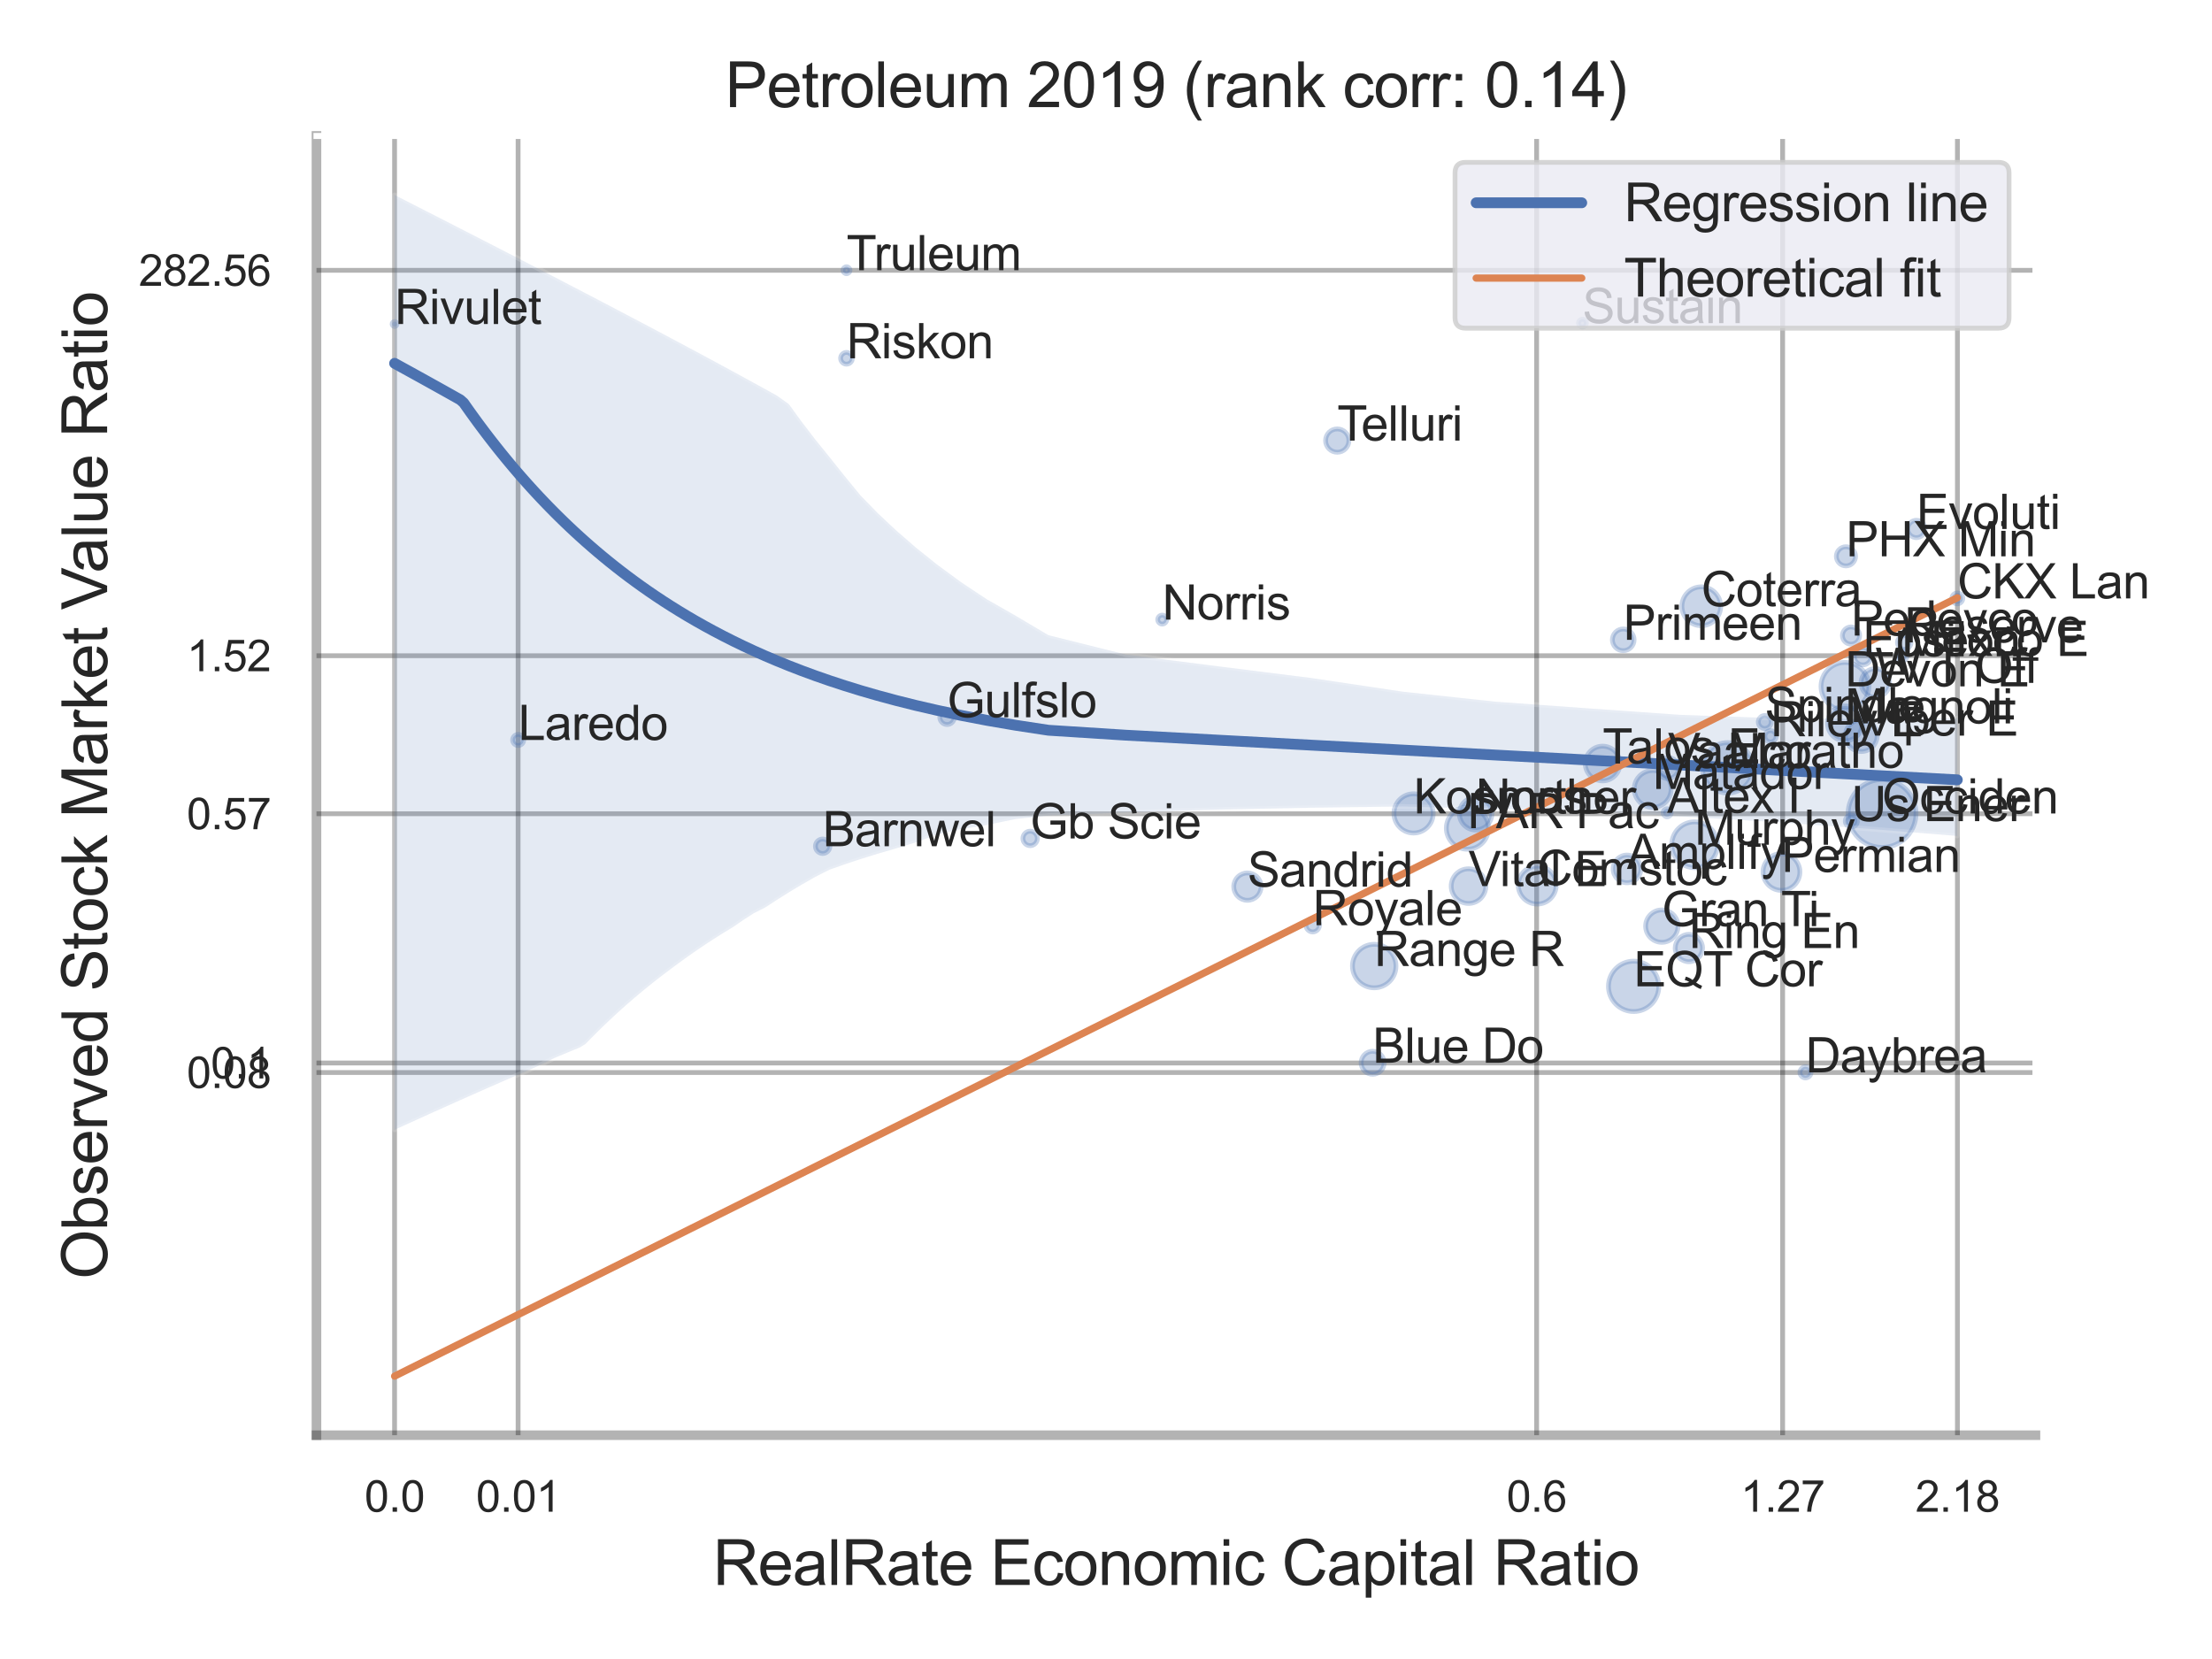 <?xml version="1.0" encoding="utf-8" standalone="no"?>
<!DOCTYPE svg PUBLIC "-//W3C//DTD SVG 1.1//EN"
  "http://www.w3.org/Graphics/SVG/1.1/DTD/svg11.dtd">
<svg xmlns:xlink="http://www.w3.org/1999/xlink" width="460.8pt" height="345.6pt" viewBox="0 0 460.8 345.6" xmlns="http://www.w3.org/2000/svg" version="1.1">
 <defs>
  <style type="text/css">*{stroke-linejoin: round; stroke-linecap: butt}</style>
 </defs>
 <g id="figure_1">
  <g id="patch_1">
   <path d="M 0 345.6 
L 460.8 345.6 
L 460.8 0 
L 0 0 
z
" style="fill: #ffffff"/>
  </g>
  <g id="axes_1">
   <g id="patch_2">
    <path d="M 65.925 298.98 
L 424.023 298.98 
L 424.023 28.32 
L 65.925 28.32 
z
" style="fill: #ffffff"/>
   </g>
   <g id="matplotlib.axis_1">
    <g id="xtick_1">
     <g id="line2d_1">
      <path d="M 82.198 298.98 
L 82.198 28.32 
" clip-path="url(#pb182ea459b)" style="fill: none; stroke: #000000; stroke-opacity: 0.3; stroke-linecap: round"/>
     </g>
     <g id="text_1">
      <!-- 0.0 -->
      <g style="fill: #262626" transform="translate(75.943 314.922) scale(0.09 -0.09)">
       <defs>
        <path id="ArialMT-30" d="M 266 2259 
Q 266 3072 433 3567 
Q 600 4063 929 4331 
Q 1259 4600 1759 4600 
Q 2128 4600 2406 4451 
Q 2684 4303 2865 4023 
Q 3047 3744 3150 3342 
Q 3253 2941 3253 2259 
Q 3253 1453 3087 958 
Q 2922 463 2592 192 
Q 2263 -78 1759 -78 
Q 1097 -78 719 397 
Q 266 969 266 2259 
z
M 844 2259 
Q 844 1131 1108 757 
Q 1372 384 1759 384 
Q 2147 384 2411 759 
Q 2675 1134 2675 2259 
Q 2675 3391 2411 3762 
Q 2147 4134 1753 4134 
Q 1366 4134 1134 3806 
Q 844 3388 844 2259 
z
" transform="scale(0.016)"/>
        <path id="ArialMT-2e" d="M 581 0 
L 581 641 
L 1222 641 
L 1222 0 
L 581 0 
z
" transform="scale(0.016)"/>
       </defs>
       <use xlink:href="#ArialMT-30"/>
       <use xlink:href="#ArialMT-2e" x="55.615"/>
       <use xlink:href="#ArialMT-30" x="83.398"/>
      </g>
     </g>
    </g>
    <g id="xtick_2">
     <g id="line2d_2">
      <path d="M 107.93 298.98 
L 107.93 28.32 
" clip-path="url(#pb182ea459b)" style="fill: none; stroke: #000000; stroke-opacity: 0.3; stroke-linecap: round"/>
     </g>
     <g id="text_2">
      <!-- 0.01 -->
      <g style="fill: #262626" transform="translate(99.173 314.922) scale(0.09 -0.09)">
       <defs>
        <path id="ArialMT-31" d="M 2384 0 
L 1822 0 
L 1822 3584 
Q 1619 3391 1289 3197 
Q 959 3003 697 2906 
L 697 3450 
Q 1169 3672 1522 3987 
Q 1875 4303 2022 4600 
L 2384 4600 
L 2384 0 
z
" transform="scale(0.016)"/>
       </defs>
       <use xlink:href="#ArialMT-30"/>
       <use xlink:href="#ArialMT-2e" x="55.615"/>
       <use xlink:href="#ArialMT-30" x="83.398"/>
       <use xlink:href="#ArialMT-31" x="139.014"/>
      </g>
     </g>
    </g>
    <g id="xtick_3">
     <g id="line2d_3">
      <path d="M 320.106 298.98 
L 320.106 28.32 
" clip-path="url(#pb182ea459b)" style="fill: none; stroke: #000000; stroke-opacity: 0.3; stroke-linecap: round"/>
     </g>
     <g id="text_3">
      <!-- 0.6 -->
      <g style="fill: #262626" transform="translate(313.851 314.922) scale(0.09 -0.09)">
       <defs>
        <path id="ArialMT-36" d="M 3184 3459 
L 2625 3416 
Q 2550 3747 2413 3897 
Q 2184 4138 1850 4138 
Q 1581 4138 1378 3988 
Q 1113 3794 959 3422 
Q 806 3050 800 2363 
Q 1003 2672 1297 2822 
Q 1591 2972 1913 2972 
Q 2475 2972 2870 2558 
Q 3266 2144 3266 1488 
Q 3266 1056 3080 686 
Q 2894 316 2569 119 
Q 2244 -78 1831 -78 
Q 1128 -78 684 439 
Q 241 956 241 2144 
Q 241 3472 731 4075 
Q 1159 4600 1884 4600 
Q 2425 4600 2770 4297 
Q 3116 3994 3184 3459 
z
M 888 1484 
Q 888 1194 1011 928 
Q 1134 663 1356 523 
Q 1578 384 1822 384 
Q 2178 384 2434 671 
Q 2691 959 2691 1453 
Q 2691 1928 2437 2201 
Q 2184 2475 1800 2475 
Q 1419 2475 1153 2201 
Q 888 1928 888 1484 
z
" transform="scale(0.016)"/>
       </defs>
       <use xlink:href="#ArialMT-30"/>
       <use xlink:href="#ArialMT-2e" x="55.615"/>
       <use xlink:href="#ArialMT-36" x="83.398"/>
      </g>
     </g>
    </g>
    <g id="xtick_4">
     <g id="line2d_4">
      <path d="M 371.355 298.98 
L 371.355 28.32 
" clip-path="url(#pb182ea459b)" style="fill: none; stroke: #000000; stroke-opacity: 0.3; stroke-linecap: round"/>
     </g>
     <g id="text_4">
      <!-- 1.27 -->
      <g style="fill: #262626" transform="translate(362.597 314.922) scale(0.09 -0.09)">
       <defs>
        <path id="ArialMT-32" d="M 3222 541 
L 3222 0 
L 194 0 
Q 188 203 259 391 
Q 375 700 629 1000 
Q 884 1300 1366 1694 
Q 2113 2306 2375 2664 
Q 2638 3022 2638 3341 
Q 2638 3675 2398 3904 
Q 2159 4134 1775 4134 
Q 1369 4134 1125 3890 
Q 881 3647 878 3216 
L 300 3275 
Q 359 3922 746 4261 
Q 1134 4600 1788 4600 
Q 2447 4600 2831 4234 
Q 3216 3869 3216 3328 
Q 3216 3053 3103 2787 
Q 2991 2522 2730 2228 
Q 2469 1934 1863 1422 
Q 1356 997 1212 845 
Q 1069 694 975 541 
L 3222 541 
z
" transform="scale(0.016)"/>
        <path id="ArialMT-37" d="M 303 3981 
L 303 4522 
L 3269 4522 
L 3269 4084 
Q 2831 3619 2401 2847 
Q 1972 2075 1738 1259 
Q 1569 684 1522 0 
L 944 0 
Q 953 541 1156 1306 
Q 1359 2072 1739 2783 
Q 2119 3494 2547 3981 
L 303 3981 
z
" transform="scale(0.016)"/>
       </defs>
       <use xlink:href="#ArialMT-31"/>
       <use xlink:href="#ArialMT-2e" x="55.615"/>
       <use xlink:href="#ArialMT-32" x="83.398"/>
       <use xlink:href="#ArialMT-37" x="139.014"/>
      </g>
     </g>
    </g>
    <g id="xtick_5">
     <g id="line2d_5">
      <path d="M 407.768 298.98 
L 407.768 28.32 
" clip-path="url(#pb182ea459b)" style="fill: none; stroke: #000000; stroke-opacity: 0.3; stroke-linecap: round"/>
     </g>
     <g id="text_5">
      <!-- 2.18 -->
      <g style="fill: #262626" transform="translate(399.011 314.922) scale(0.09 -0.09)">
       <defs>
        <path id="ArialMT-38" d="M 1131 2484 
Q 781 2613 612 2850 
Q 444 3088 444 3419 
Q 444 3919 803 4259 
Q 1163 4600 1759 4600 
Q 2359 4600 2725 4251 
Q 3091 3903 3091 3403 
Q 3091 3084 2923 2848 
Q 2756 2613 2416 2484 
Q 2838 2347 3058 2040 
Q 3278 1734 3278 1309 
Q 3278 722 2862 322 
Q 2447 -78 1769 -78 
Q 1091 -78 675 323 
Q 259 725 259 1325 
Q 259 1772 486 2073 
Q 713 2375 1131 2484 
z
M 1019 3438 
Q 1019 3113 1228 2906 
Q 1438 2700 1772 2700 
Q 2097 2700 2305 2904 
Q 2513 3109 2513 3406 
Q 2513 3716 2298 3927 
Q 2084 4138 1766 4138 
Q 1444 4138 1231 3931 
Q 1019 3725 1019 3438 
z
M 838 1322 
Q 838 1081 952 856 
Q 1066 631 1291 507 
Q 1516 384 1775 384 
Q 2178 384 2440 643 
Q 2703 903 2703 1303 
Q 2703 1709 2433 1975 
Q 2163 2241 1756 2241 
Q 1359 2241 1098 1978 
Q 838 1716 838 1322 
z
" transform="scale(0.016)"/>
       </defs>
       <use xlink:href="#ArialMT-32"/>
       <use xlink:href="#ArialMT-2e" x="55.615"/>
       <use xlink:href="#ArialMT-31" x="83.398"/>
       <use xlink:href="#ArialMT-38" x="139.014"/>
      </g>
     </g>
    </g>
    <g id="xtick_6"/>
    <g id="xtick_7"/>
    <g id="xtick_8"/>
    <g id="text_6">
     <!-- RealRate Economic Capital Ratio -->
     <g style="fill: #262626" transform="translate(148.516 330.174) scale(0.13 -0.13)">
      <defs>
       <path id="ArialMT-52" d="M 503 0 
L 503 4581 
L 2534 4581 
Q 3147 4581 3465 4457 
Q 3784 4334 3975 4021 
Q 4166 3709 4166 3331 
Q 4166 2844 3850 2509 
Q 3534 2175 2875 2084 
Q 3116 1969 3241 1856 
Q 3506 1613 3744 1247 
L 4541 0 
L 3778 0 
L 3172 953 
Q 2906 1366 2734 1584 
Q 2563 1803 2427 1890 
Q 2291 1978 2150 2013 
Q 2047 2034 1813 2034 
L 1109 2034 
L 1109 0 
L 503 0 
z
M 1109 2559 
L 2413 2559 
Q 2828 2559 3062 2645 
Q 3297 2731 3419 2920 
Q 3541 3109 3541 3331 
Q 3541 3656 3305 3865 
Q 3069 4075 2559 4075 
L 1109 4075 
L 1109 2559 
z
" transform="scale(0.016)"/>
       <path id="ArialMT-65" d="M 2694 1069 
L 3275 997 
Q 3138 488 2766 206 
Q 2394 -75 1816 -75 
Q 1088 -75 661 373 
Q 234 822 234 1631 
Q 234 2469 665 2931 
Q 1097 3394 1784 3394 
Q 2450 3394 2872 2941 
Q 3294 2488 3294 1666 
Q 3294 1616 3291 1516 
L 816 1516 
Q 847 969 1125 678 
Q 1403 388 1819 388 
Q 2128 388 2347 550 
Q 2566 713 2694 1069 
z
M 847 1978 
L 2700 1978 
Q 2663 2397 2488 2606 
Q 2219 2931 1791 2931 
Q 1403 2931 1139 2672 
Q 875 2413 847 1978 
z
" transform="scale(0.016)"/>
       <path id="ArialMT-61" d="M 2588 409 
Q 2275 144 1986 34 
Q 1697 -75 1366 -75 
Q 819 -75 525 192 
Q 231 459 231 875 
Q 231 1119 342 1320 
Q 453 1522 633 1644 
Q 813 1766 1038 1828 
Q 1203 1872 1538 1913 
Q 2219 1994 2541 2106 
Q 2544 2222 2544 2253 
Q 2544 2597 2384 2738 
Q 2169 2928 1744 2928 
Q 1347 2928 1158 2789 
Q 969 2650 878 2297 
L 328 2372 
Q 403 2725 575 2942 
Q 747 3159 1072 3276 
Q 1397 3394 1825 3394 
Q 2250 3394 2515 3294 
Q 2781 3194 2906 3042 
Q 3031 2891 3081 2659 
Q 3109 2516 3109 2141 
L 3109 1391 
Q 3109 606 3145 398 
Q 3181 191 3288 0 
L 2700 0 
Q 2613 175 2588 409 
z
M 2541 1666 
Q 2234 1541 1622 1453 
Q 1275 1403 1131 1340 
Q 988 1278 909 1158 
Q 831 1038 831 891 
Q 831 666 1001 516 
Q 1172 366 1500 366 
Q 1825 366 2078 508 
Q 2331 650 2450 897 
Q 2541 1088 2541 1459 
L 2541 1666 
z
" transform="scale(0.016)"/>
       <path id="ArialMT-6c" d="M 409 0 
L 409 4581 
L 972 4581 
L 972 0 
L 409 0 
z
" transform="scale(0.016)"/>
       <path id="ArialMT-74" d="M 1650 503 
L 1731 6 
Q 1494 -44 1306 -44 
Q 1000 -44 831 53 
Q 663 150 594 308 
Q 525 466 525 972 
L 525 2881 
L 113 2881 
L 113 3319 
L 525 3319 
L 525 4141 
L 1084 4478 
L 1084 3319 
L 1650 3319 
L 1650 2881 
L 1084 2881 
L 1084 941 
Q 1084 700 1114 631 
Q 1144 563 1211 522 
Q 1278 481 1403 481 
Q 1497 481 1650 503 
z
" transform="scale(0.016)"/>
       <path id="ArialMT-20" transform="scale(0.016)"/>
       <path id="ArialMT-45" d="M 506 0 
L 506 4581 
L 3819 4581 
L 3819 4041 
L 1113 4041 
L 1113 2638 
L 3647 2638 
L 3647 2100 
L 1113 2100 
L 1113 541 
L 3925 541 
L 3925 0 
L 506 0 
z
" transform="scale(0.016)"/>
       <path id="ArialMT-63" d="M 2588 1216 
L 3141 1144 
Q 3050 572 2676 248 
Q 2303 -75 1759 -75 
Q 1078 -75 664 370 
Q 250 816 250 1647 
Q 250 2184 428 2587 
Q 606 2991 970 3192 
Q 1334 3394 1763 3394 
Q 2303 3394 2647 3120 
Q 2991 2847 3088 2344 
L 2541 2259 
Q 2463 2594 2264 2762 
Q 2066 2931 1784 2931 
Q 1359 2931 1093 2626 
Q 828 2322 828 1663 
Q 828 994 1084 691 
Q 1341 388 1753 388 
Q 2084 388 2306 591 
Q 2528 794 2588 1216 
z
" transform="scale(0.016)"/>
       <path id="ArialMT-6f" d="M 213 1659 
Q 213 2581 725 3025 
Q 1153 3394 1769 3394 
Q 2453 3394 2887 2945 
Q 3322 2497 3322 1706 
Q 3322 1066 3130 698 
Q 2938 331 2570 128 
Q 2203 -75 1769 -75 
Q 1072 -75 642 372 
Q 213 819 213 1659 
z
M 791 1659 
Q 791 1022 1069 705 
Q 1347 388 1769 388 
Q 2188 388 2466 706 
Q 2744 1025 2744 1678 
Q 2744 2294 2464 2611 
Q 2184 2928 1769 2928 
Q 1347 2928 1069 2612 
Q 791 2297 791 1659 
z
" transform="scale(0.016)"/>
       <path id="ArialMT-6e" d="M 422 0 
L 422 3319 
L 928 3319 
L 928 2847 
Q 1294 3394 1984 3394 
Q 2284 3394 2536 3286 
Q 2788 3178 2913 3003 
Q 3038 2828 3088 2588 
Q 3119 2431 3119 2041 
L 3119 0 
L 2556 0 
L 2556 2019 
Q 2556 2363 2490 2533 
Q 2425 2703 2258 2804 
Q 2091 2906 1866 2906 
Q 1506 2906 1245 2678 
Q 984 2450 984 1813 
L 984 0 
L 422 0 
z
" transform="scale(0.016)"/>
       <path id="ArialMT-6d" d="M 422 0 
L 422 3319 
L 925 3319 
L 925 2853 
Q 1081 3097 1340 3245 
Q 1600 3394 1931 3394 
Q 2300 3394 2536 3241 
Q 2772 3088 2869 2813 
Q 3263 3394 3894 3394 
Q 4388 3394 4653 3120 
Q 4919 2847 4919 2278 
L 4919 0 
L 4359 0 
L 4359 2091 
Q 4359 2428 4304 2576 
Q 4250 2725 4106 2815 
Q 3963 2906 3769 2906 
Q 3419 2906 3187 2673 
Q 2956 2441 2956 1928 
L 2956 0 
L 2394 0 
L 2394 2156 
Q 2394 2531 2256 2718 
Q 2119 2906 1806 2906 
Q 1569 2906 1367 2781 
Q 1166 2656 1075 2415 
Q 984 2175 984 1722 
L 984 0 
L 422 0 
z
" transform="scale(0.016)"/>
       <path id="ArialMT-69" d="M 425 3934 
L 425 4581 
L 988 4581 
L 988 3934 
L 425 3934 
z
M 425 0 
L 425 3319 
L 988 3319 
L 988 0 
L 425 0 
z
" transform="scale(0.016)"/>
       <path id="ArialMT-43" d="M 3763 1606 
L 4369 1453 
Q 4178 706 3683 314 
Q 3188 -78 2472 -78 
Q 1731 -78 1267 223 
Q 803 525 561 1097 
Q 319 1669 319 2325 
Q 319 3041 592 3573 
Q 866 4106 1370 4382 
Q 1875 4659 2481 4659 
Q 3169 4659 3637 4309 
Q 4106 3959 4291 3325 
L 3694 3184 
Q 3534 3684 3231 3912 
Q 2928 4141 2469 4141 
Q 1941 4141 1586 3887 
Q 1231 3634 1087 3207 
Q 944 2781 944 2328 
Q 944 1744 1114 1308 
Q 1284 872 1643 656 
Q 2003 441 2422 441 
Q 2931 441 3284 734 
Q 3638 1028 3763 1606 
z
" transform="scale(0.016)"/>
       <path id="ArialMT-70" d="M 422 -1272 
L 422 3319 
L 934 3319 
L 934 2888 
Q 1116 3141 1344 3267 
Q 1572 3394 1897 3394 
Q 2322 3394 2647 3175 
Q 2972 2956 3137 2557 
Q 3303 2159 3303 1684 
Q 3303 1175 3120 767 
Q 2938 359 2589 142 
Q 2241 -75 1856 -75 
Q 1575 -75 1351 44 
Q 1128 163 984 344 
L 984 -1272 
L 422 -1272 
z
M 931 1641 
Q 931 1000 1190 694 
Q 1450 388 1819 388 
Q 2194 388 2461 705 
Q 2728 1022 2728 1688 
Q 2728 2322 2467 2637 
Q 2206 2953 1844 2953 
Q 1484 2953 1207 2617 
Q 931 2281 931 1641 
z
" transform="scale(0.016)"/>
      </defs>
      <use xlink:href="#ArialMT-52"/>
      <use xlink:href="#ArialMT-65" x="72.217"/>
      <use xlink:href="#ArialMT-61" x="127.832"/>
      <use xlink:href="#ArialMT-6c" x="183.447"/>
      <use xlink:href="#ArialMT-52" x="205.664"/>
      <use xlink:href="#ArialMT-61" x="277.881"/>
      <use xlink:href="#ArialMT-74" x="333.496"/>
      <use xlink:href="#ArialMT-65" x="361.279"/>
      <use xlink:href="#ArialMT-20" x="416.895"/>
      <use xlink:href="#ArialMT-45" x="444.678"/>
      <use xlink:href="#ArialMT-63" x="511.377"/>
      <use xlink:href="#ArialMT-6f" x="561.377"/>
      <use xlink:href="#ArialMT-6e" x="616.992"/>
      <use xlink:href="#ArialMT-6f" x="672.607"/>
      <use xlink:href="#ArialMT-6d" x="728.223"/>
      <use xlink:href="#ArialMT-69" x="811.523"/>
      <use xlink:href="#ArialMT-63" x="833.74"/>
      <use xlink:href="#ArialMT-20" x="883.74"/>
      <use xlink:href="#ArialMT-43" x="911.523"/>
      <use xlink:href="#ArialMT-61" x="983.74"/>
      <use xlink:href="#ArialMT-70" x="1039.355"/>
      <use xlink:href="#ArialMT-69" x="1094.971"/>
      <use xlink:href="#ArialMT-74" x="1117.188"/>
      <use xlink:href="#ArialMT-61" x="1144.971"/>
      <use xlink:href="#ArialMT-6c" x="1200.586"/>
      <use xlink:href="#ArialMT-20" x="1222.803"/>
      <use xlink:href="#ArialMT-52" x="1250.586"/>
      <use xlink:href="#ArialMT-61" x="1322.803"/>
      <use xlink:href="#ArialMT-74" x="1378.418"/>
      <use xlink:href="#ArialMT-69" x="1406.201"/>
      <use xlink:href="#ArialMT-6f" x="1428.418"/>
     </g>
    </g>
   </g>
   <g id="matplotlib.axis_2">
    <g id="ytick_1">
     <g id="line2d_6">
      <path d="M 65.925 223.429 
L 424.023 223.429 
" clip-path="url(#pb182ea459b)" style="fill: none; stroke: #000000; stroke-opacity: 0.3; stroke-linecap: round"/>
     </g>
     <g id="text_7">
      <!-- 0.08 -->
      <g style="fill: #262626" transform="translate(38.91 226.65) scale(0.09 -0.09)">
       <use xlink:href="#ArialMT-30"/>
       <use xlink:href="#ArialMT-2e" x="55.615"/>
       <use xlink:href="#ArialMT-30" x="83.398"/>
       <use xlink:href="#ArialMT-38" x="139.014"/>
      </g>
     </g>
    </g>
    <g id="ytick_2">
     <g id="line2d_7">
      <path d="M 65.925 221.442 
L 424.023 221.442 
" clip-path="url(#pb182ea459b)" style="fill: none; stroke: #000000; stroke-opacity: 0.3; stroke-linecap: round"/>
     </g>
     <g id="text_8">
      <!-- 0.1 -->
      <g style="fill: #262626" transform="translate(43.915 224.663) scale(0.09 -0.09)">
       <use xlink:href="#ArialMT-30"/>
       <use xlink:href="#ArialMT-2e" x="55.615"/>
       <use xlink:href="#ArialMT-31" x="83.398"/>
      </g>
     </g>
    </g>
    <g id="ytick_3">
     <g id="line2d_8">
      <path d="M 65.925 169.52 
L 424.023 169.52 
" clip-path="url(#pb182ea459b)" style="fill: none; stroke: #000000; stroke-opacity: 0.3; stroke-linecap: round"/>
     </g>
     <g id="text_9">
      <!-- 0.57 -->
      <g style="fill: #262626" transform="translate(38.91 172.741) scale(0.09 -0.09)">
       <defs>
        <path id="ArialMT-35" d="M 266 1200 
L 856 1250 
Q 922 819 1161 601 
Q 1400 384 1738 384 
Q 2144 384 2425 690 
Q 2706 997 2706 1503 
Q 2706 1984 2436 2262 
Q 2166 2541 1728 2541 
Q 1456 2541 1237 2417 
Q 1019 2294 894 2097 
L 366 2166 
L 809 4519 
L 3088 4519 
L 3088 3981 
L 1259 3981 
L 1013 2750 
Q 1425 3038 1878 3038 
Q 2478 3038 2890 2622 
Q 3303 2206 3303 1553 
Q 3303 931 2941 478 
Q 2500 -78 1738 -78 
Q 1113 -78 717 272 
Q 322 622 266 1200 
z
" transform="scale(0.016)"/>
       </defs>
       <use xlink:href="#ArialMT-30"/>
       <use xlink:href="#ArialMT-2e" x="55.615"/>
       <use xlink:href="#ArialMT-35" x="83.398"/>
       <use xlink:href="#ArialMT-37" x="139.014"/>
      </g>
     </g>
    </g>
    <g id="ytick_4">
     <g id="line2d_9">
      <path d="M 65.925 136.603 
L 424.023 136.603 
" clip-path="url(#pb182ea459b)" style="fill: none; stroke: #000000; stroke-opacity: 0.3; stroke-linecap: round"/>
     </g>
     <g id="text_10">
      <!-- 1.52 -->
      <g style="fill: #262626" transform="translate(38.91 139.824) scale(0.09 -0.09)">
       <use xlink:href="#ArialMT-31"/>
       <use xlink:href="#ArialMT-2e" x="55.615"/>
       <use xlink:href="#ArialMT-35" x="83.398"/>
       <use xlink:href="#ArialMT-32" x="139.014"/>
      </g>
     </g>
    </g>
    <g id="ytick_5">
     <g id="line2d_10">
      <path d="M 65.925 56.311 
L 424.023 56.311 
" clip-path="url(#pb182ea459b)" style="fill: none; stroke: #000000; stroke-opacity: 0.3; stroke-linecap: round"/>
     </g>
     <g id="text_11">
      <!-- 282.56 -->
      <g style="fill: #262626" transform="translate(28.9 59.532) scale(0.09 -0.09)">
       <use xlink:href="#ArialMT-32"/>
       <use xlink:href="#ArialMT-38" x="55.615"/>
       <use xlink:href="#ArialMT-32" x="111.23"/>
       <use xlink:href="#ArialMT-2e" x="166.846"/>
       <use xlink:href="#ArialMT-35" x="194.629"/>
       <use xlink:href="#ArialMT-36" x="250.244"/>
      </g>
     </g>
    </g>
    <g id="ytick_6"/>
    <g id="ytick_7"/>
    <g id="ytick_8"/>
    <g id="ytick_9"/>
    <g id="ytick_10"/>
    <g id="text_12">
     <!-- Observed Stock Market Value Ratio -->
     <g style="fill: #262626" transform="translate(22.317 266.489) rotate(-90) scale(0.13 -0.13)">
      <defs>
       <path id="ArialMT-4f" d="M 309 2231 
Q 309 3372 921 4017 
Q 1534 4663 2503 4663 
Q 3138 4663 3647 4359 
Q 4156 4056 4423 3514 
Q 4691 2972 4691 2284 
Q 4691 1588 4409 1038 
Q 4128 488 3612 205 
Q 3097 -78 2500 -78 
Q 1853 -78 1343 234 
Q 834 547 571 1087 
Q 309 1628 309 2231 
z
M 934 2222 
Q 934 1394 1379 917 
Q 1825 441 2497 441 
Q 3181 441 3623 922 
Q 4066 1403 4066 2288 
Q 4066 2847 3877 3264 
Q 3688 3681 3323 3911 
Q 2959 4141 2506 4141 
Q 1863 4141 1398 3698 
Q 934 3256 934 2222 
z
" transform="scale(0.016)"/>
       <path id="ArialMT-62" d="M 941 0 
L 419 0 
L 419 4581 
L 981 4581 
L 981 2947 
Q 1338 3394 1891 3394 
Q 2197 3394 2470 3270 
Q 2744 3147 2920 2923 
Q 3097 2700 3197 2384 
Q 3297 2069 3297 1709 
Q 3297 856 2875 390 
Q 2453 -75 1863 -75 
Q 1275 -75 941 416 
L 941 0 
z
M 934 1684 
Q 934 1088 1097 822 
Q 1363 388 1816 388 
Q 2184 388 2453 708 
Q 2722 1028 2722 1663 
Q 2722 2313 2464 2622 
Q 2206 2931 1841 2931 
Q 1472 2931 1203 2611 
Q 934 2291 934 1684 
z
" transform="scale(0.016)"/>
       <path id="ArialMT-73" d="M 197 991 
L 753 1078 
Q 800 744 1014 566 
Q 1228 388 1613 388 
Q 2000 388 2187 545 
Q 2375 703 2375 916 
Q 2375 1106 2209 1216 
Q 2094 1291 1634 1406 
Q 1016 1563 777 1677 
Q 538 1791 414 1992 
Q 291 2194 291 2438 
Q 291 2659 392 2848 
Q 494 3038 669 3163 
Q 800 3259 1026 3326 
Q 1253 3394 1513 3394 
Q 1903 3394 2198 3281 
Q 2494 3169 2634 2976 
Q 2775 2784 2828 2463 
L 2278 2388 
Q 2241 2644 2061 2787 
Q 1881 2931 1553 2931 
Q 1166 2931 1000 2803 
Q 834 2675 834 2503 
Q 834 2394 903 2306 
Q 972 2216 1119 2156 
Q 1203 2125 1616 2013 
Q 2213 1853 2448 1751 
Q 2684 1650 2818 1456 
Q 2953 1263 2953 975 
Q 2953 694 2789 445 
Q 2625 197 2315 61 
Q 2006 -75 1616 -75 
Q 969 -75 630 194 
Q 291 463 197 991 
z
" transform="scale(0.016)"/>
       <path id="ArialMT-72" d="M 416 0 
L 416 3319 
L 922 3319 
L 922 2816 
Q 1116 3169 1280 3281 
Q 1444 3394 1641 3394 
Q 1925 3394 2219 3213 
L 2025 2691 
Q 1819 2813 1613 2813 
Q 1428 2813 1281 2702 
Q 1134 2591 1072 2394 
Q 978 2094 978 1738 
L 978 0 
L 416 0 
z
" transform="scale(0.016)"/>
       <path id="ArialMT-76" d="M 1344 0 
L 81 3319 
L 675 3319 
L 1388 1331 
Q 1503 1009 1600 663 
Q 1675 925 1809 1294 
L 2547 3319 
L 3125 3319 
L 1869 0 
L 1344 0 
z
" transform="scale(0.016)"/>
       <path id="ArialMT-64" d="M 2575 0 
L 2575 419 
Q 2259 -75 1647 -75 
Q 1250 -75 917 144 
Q 584 363 401 755 
Q 219 1147 219 1656 
Q 219 2153 384 2558 
Q 550 2963 881 3178 
Q 1213 3394 1622 3394 
Q 1922 3394 2156 3267 
Q 2391 3141 2538 2938 
L 2538 4581 
L 3097 4581 
L 3097 0 
L 2575 0 
z
M 797 1656 
Q 797 1019 1065 703 
Q 1334 388 1700 388 
Q 2069 388 2326 689 
Q 2584 991 2584 1609 
Q 2584 2291 2321 2609 
Q 2059 2928 1675 2928 
Q 1300 2928 1048 2622 
Q 797 2316 797 1656 
z
" transform="scale(0.016)"/>
       <path id="ArialMT-53" d="M 288 1472 
L 859 1522 
Q 900 1178 1048 958 
Q 1197 738 1509 602 
Q 1822 466 2213 466 
Q 2559 466 2825 569 
Q 3091 672 3220 851 
Q 3350 1031 3350 1244 
Q 3350 1459 3225 1620 
Q 3100 1781 2813 1891 
Q 2628 1963 1997 2114 
Q 1366 2266 1113 2400 
Q 784 2572 623 2826 
Q 463 3081 463 3397 
Q 463 3744 659 4045 
Q 856 4347 1234 4503 
Q 1613 4659 2075 4659 
Q 2584 4659 2973 4495 
Q 3363 4331 3572 4012 
Q 3781 3694 3797 3291 
L 3216 3247 
Q 3169 3681 2898 3903 
Q 2628 4125 2100 4125 
Q 1550 4125 1298 3923 
Q 1047 3722 1047 3438 
Q 1047 3191 1225 3031 
Q 1400 2872 2139 2705 
Q 2878 2538 3153 2413 
Q 3553 2228 3743 1945 
Q 3934 1663 3934 1294 
Q 3934 928 3725 604 
Q 3516 281 3123 101 
Q 2731 -78 2241 -78 
Q 1619 -78 1198 103 
Q 778 284 539 648 
Q 300 1013 288 1472 
z
" transform="scale(0.016)"/>
       <path id="ArialMT-6b" d="M 425 0 
L 425 4581 
L 988 4581 
L 988 1969 
L 2319 3319 
L 3047 3319 
L 1778 2088 
L 3175 0 
L 2481 0 
L 1384 1697 
L 988 1316 
L 988 0 
L 425 0 
z
" transform="scale(0.016)"/>
       <path id="ArialMT-4d" d="M 475 0 
L 475 4581 
L 1388 4581 
L 2472 1338 
Q 2622 884 2691 659 
Q 2769 909 2934 1394 
L 4031 4581 
L 4847 4581 
L 4847 0 
L 4263 0 
L 4263 3834 
L 2931 0 
L 2384 0 
L 1059 3900 
L 1059 0 
L 475 0 
z
" transform="scale(0.016)"/>
       <path id="ArialMT-56" d="M 1803 0 
L 28 4581 
L 684 4581 
L 1875 1253 
Q 2019 853 2116 503 
Q 2222 878 2363 1253 
L 3600 4581 
L 4219 4581 
L 2425 0 
L 1803 0 
z
" transform="scale(0.016)"/>
       <path id="ArialMT-75" d="M 2597 0 
L 2597 488 
Q 2209 -75 1544 -75 
Q 1250 -75 995 37 
Q 741 150 617 320 
Q 494 491 444 738 
Q 409 903 409 1263 
L 409 3319 
L 972 3319 
L 972 1478 
Q 972 1038 1006 884 
Q 1059 663 1231 536 
Q 1403 409 1656 409 
Q 1909 409 2131 539 
Q 2353 669 2445 892 
Q 2538 1116 2538 1541 
L 2538 3319 
L 3100 3319 
L 3100 0 
L 2597 0 
z
" transform="scale(0.016)"/>
      </defs>
      <use xlink:href="#ArialMT-4f"/>
      <use xlink:href="#ArialMT-62" x="77.783"/>
      <use xlink:href="#ArialMT-73" x="133.398"/>
      <use xlink:href="#ArialMT-65" x="183.398"/>
      <use xlink:href="#ArialMT-72" x="239.014"/>
      <use xlink:href="#ArialMT-76" x="272.314"/>
      <use xlink:href="#ArialMT-65" x="322.314"/>
      <use xlink:href="#ArialMT-64" x="377.93"/>
      <use xlink:href="#ArialMT-20" x="433.545"/>
      <use xlink:href="#ArialMT-53" x="461.328"/>
      <use xlink:href="#ArialMT-74" x="528.027"/>
      <use xlink:href="#ArialMT-6f" x="555.811"/>
      <use xlink:href="#ArialMT-63" x="611.426"/>
      <use xlink:href="#ArialMT-6b" x="661.426"/>
      <use xlink:href="#ArialMT-20" x="711.426"/>
      <use xlink:href="#ArialMT-4d" x="739.209"/>
      <use xlink:href="#ArialMT-61" x="822.51"/>
      <use xlink:href="#ArialMT-72" x="878.125"/>
      <use xlink:href="#ArialMT-6b" x="911.426"/>
      <use xlink:href="#ArialMT-65" x="961.426"/>
      <use xlink:href="#ArialMT-74" x="1017.041"/>
      <use xlink:href="#ArialMT-20" x="1044.824"/>
      <use xlink:href="#ArialMT-56" x="1072.607"/>
      <use xlink:href="#ArialMT-61" x="1131.932"/>
      <use xlink:href="#ArialMT-6c" x="1187.547"/>
      <use xlink:href="#ArialMT-75" x="1209.764"/>
      <use xlink:href="#ArialMT-65" x="1265.379"/>
      <use xlink:href="#ArialMT-20" x="1320.994"/>
      <use xlink:href="#ArialMT-52" x="1348.777"/>
      <use xlink:href="#ArialMT-61" x="1420.994"/>
      <use xlink:href="#ArialMT-74" x="1476.609"/>
      <use xlink:href="#ArialMT-69" x="1504.393"/>
      <use xlink:href="#ArialMT-6f" x="1526.609"/>
     </g>
    </g>
   </g>
   <g id="PathCollection_1">
    <path d="M 171.377 177.796 
C 171.776 177.796 172.16 177.638 172.443 177.355 
C 172.725 177.072 172.884 176.689 172.884 176.289 
C 172.884 175.889 172.725 175.506 172.443 175.223 
C 172.16 174.94 171.776 174.782 171.377 174.782 
C 170.977 174.782 170.593 174.94 170.311 175.223 
C 170.028 175.506 169.869 175.889 169.869 176.289 
C 169.869 176.689 170.028 177.072 170.311 177.355 
C 170.593 177.638 170.977 177.796 171.377 177.796 
z
" clip-path="url(#pb182ea459b)" style="fill: #4c72b0; fill-opacity: 0.3; stroke: #4c72b0; stroke-opacity: 0.3"/>
    <path d="M 320.232 188.331 
C 321.281 188.331 322.287 187.914 323.029 187.173 
C 323.771 186.431 324.187 185.425 324.187 184.376 
C 324.187 183.327 323.771 182.321 323.029 181.579 
C 322.287 180.838 321.281 180.421 320.232 180.421 
C 319.183 180.421 318.177 180.838 317.436 181.579 
C 316.694 182.321 316.277 183.327 316.277 184.376 
C 316.277 185.425 316.694 186.431 317.436 187.173 
C 318.177 187.914 319.183 188.331 320.232 188.331 
z
" clip-path="url(#pb182ea459b)" style="fill: #4c72b0; fill-opacity: 0.3; stroke: #4c72b0; stroke-opacity: 0.3"/>
    <path d="M 340.318 210.717 
C 341.709 210.717 343.043 210.164 344.027 209.181 
C 345.01 208.197 345.563 206.863 345.563 205.472 
C 345.563 204.081 345.01 202.746 344.027 201.763 
C 343.043 200.779 341.709 200.227 340.318 200.227 
C 338.927 200.227 337.592 200.779 336.609 201.763 
C 335.625 202.746 335.073 204.081 335.073 205.472 
C 335.073 206.863 335.625 208.197 336.609 209.181 
C 337.592 210.164 338.927 210.717 340.318 210.717 
z
" clip-path="url(#pb182ea459b)" style="fill: #4c72b0; fill-opacity: 0.3; stroke: #4c72b0; stroke-opacity: 0.3"/>
    <path d="M 338.149 135.547 
C 338.749 135.547 339.324 135.309 339.748 134.885 
C 340.172 134.461 340.41 133.886 340.41 133.287 
C 340.41 132.687 340.172 132.112 339.748 131.688 
C 339.324 131.264 338.749 131.026 338.149 131.026 
C 337.55 131.026 336.975 131.264 336.551 131.688 
C 336.127 132.112 335.888 132.687 335.888 133.287 
C 335.888 133.886 336.127 134.461 336.551 134.885 
C 336.975 135.309 337.55 135.547 338.149 135.547 
z
" clip-path="url(#pb182ea459b)" style="fill: #4c72b0; fill-opacity: 0.3; stroke: #4c72b0; stroke-opacity: 0.3"/>
    <path d="M 278.573 94.21 
C 279.217 94.21 279.836 93.954 280.291 93.498 
C 280.747 93.043 281.003 92.425 281.003 91.78 
C 281.003 91.136 280.747 90.518 280.291 90.062 
C 279.836 89.607 279.217 89.351 278.573 89.351 
C 277.929 89.351 277.311 89.607 276.855 90.062 
C 276.399 90.518 276.143 91.136 276.143 91.78 
C 276.143 92.425 276.399 93.043 276.855 93.498 
C 277.311 93.954 277.929 94.21 278.573 94.21 
z
" clip-path="url(#pb182ea459b)" style="fill: #4c72b0; fill-opacity: 0.3; stroke: #4c72b0; stroke-opacity: 0.3"/>
    <path d="M 396.139 137.755 
C 396.433 137.755 396.714 137.638 396.922 137.431 
C 397.129 137.223 397.246 136.941 397.246 136.648 
C 397.246 136.354 397.129 136.073 396.922 135.865 
C 396.714 135.657 396.433 135.541 396.139 135.541 
C 395.845 135.541 395.564 135.657 395.356 135.865 
C 395.149 136.073 395.032 136.354 395.032 136.648 
C 395.032 136.941 395.149 137.223 395.356 137.431 
C 395.564 137.638 395.845 137.755 396.139 137.755 
z
" clip-path="url(#pb182ea459b)" style="fill: #4c72b0; fill-opacity: 0.3; stroke: #4c72b0; stroke-opacity: 0.3"/>
    <path d="M 396.687 135.244 
C 397.062 135.244 397.421 135.095 397.686 134.83 
C 397.951 134.565 398.1 134.205 398.1 133.83 
C 398.1 133.455 397.951 133.096 397.686 132.83 
C 397.421 132.565 397.062 132.416 396.687 132.416 
C 396.312 132.416 395.952 132.565 395.687 132.83 
C 395.422 133.096 395.273 133.455 395.273 133.83 
C 395.273 134.205 395.422 134.565 395.687 134.83 
C 395.952 135.095 396.312 135.244 396.687 135.244 
z
" clip-path="url(#pb182ea459b)" style="fill: #4c72b0; fill-opacity: 0.3; stroke: #4c72b0; stroke-opacity: 0.3"/>
    <path d="M 385.665 172.314 
C 385.998 172.314 386.318 172.182 386.553 171.946 
C 386.789 171.711 386.921 171.391 386.921 171.058 
C 386.921 170.724 386.789 170.405 386.553 170.169 
C 386.318 169.933 385.998 169.801 385.665 169.801 
C 385.331 169.801 385.012 169.933 384.776 170.169 
C 384.54 170.405 384.408 170.724 384.408 171.058 
C 384.408 171.391 384.54 171.711 384.776 171.946 
C 385.012 172.182 385.331 172.314 385.665 172.314 
z
" clip-path="url(#pb182ea459b)" style="fill: #4c72b0; fill-opacity: 0.3; stroke: #4c72b0; stroke-opacity: 0.3"/>
    <path d="M 359.904 165.212 
C 361.298 165.212 362.635 164.658 363.621 163.673 
C 364.607 162.687 365.161 161.35 365.161 159.956 
C 365.161 158.562 364.607 157.225 363.621 156.239 
C 362.635 155.253 361.298 154.7 359.904 154.7 
C 358.51 154.7 357.173 155.253 356.187 156.239 
C 355.202 157.225 354.648 158.562 354.648 159.956 
C 354.648 161.35 355.202 162.687 356.187 163.673 
C 357.173 164.658 358.51 165.212 359.904 165.212 
z
" clip-path="url(#pb182ea459b)" style="fill: #4c72b0; fill-opacity: 0.3; stroke: #4c72b0; stroke-opacity: 0.3"/>
    <path d="M 384.543 117.888 
C 385.073 117.888 385.581 117.678 385.955 117.303 
C 386.329 116.929 386.54 116.421 386.54 115.891 
C 386.54 115.362 386.329 114.854 385.955 114.48 
C 385.581 114.105 385.073 113.895 384.543 113.895 
C 384.014 113.895 383.506 114.105 383.132 114.48 
C 382.757 114.854 382.547 115.362 382.547 115.891 
C 382.547 116.421 382.757 116.929 383.132 117.303 
C 383.506 117.678 384.014 117.888 384.543 117.888 
z
" clip-path="url(#pb182ea459b)" style="fill: #4c72b0; fill-opacity: 0.3; stroke: #4c72b0; stroke-opacity: 0.3"/>
    <path d="M 286.275 205.776 
C 287.477 205.776 288.63 205.298 289.48 204.448 
C 290.33 203.598 290.807 202.445 290.807 201.243 
C 290.807 200.041 290.33 198.888 289.48 198.038 
C 288.63 197.188 287.477 196.711 286.275 196.711 
C 285.073 196.711 283.92 197.188 283.07 198.038 
C 282.22 198.888 281.742 200.041 281.742 201.243 
C 281.742 202.445 282.22 203.598 283.07 204.448 
C 283.92 205.298 285.073 205.776 286.275 205.776 
z
" clip-path="url(#pb182ea459b)" style="fill: #4c72b0; fill-opacity: 0.3; stroke: #4c72b0; stroke-opacity: 0.3"/>
    <path d="M 407.746 125.792 
C 408.046 125.792 408.335 125.673 408.547 125.46 
C 408.76 125.248 408.879 124.959 408.879 124.659 
C 408.879 124.358 408.76 124.07 408.547 123.857 
C 408.335 123.644 408.046 123.525 407.746 123.525 
C 407.445 123.525 407.156 123.644 406.944 123.857 
C 406.731 124.07 406.612 124.358 406.612 124.659 
C 406.612 124.959 406.731 125.248 406.944 125.46 
C 407.156 125.673 407.445 125.792 407.746 125.792 
z
" clip-path="url(#pb182ea459b)" style="fill: #4c72b0; fill-opacity: 0.3; stroke: #4c72b0; stroke-opacity: 0.3"/>
    <path d="M 353.025 180.756 
C 354.291 180.756 355.506 180.253 356.402 179.357 
C 357.298 178.461 357.801 177.246 357.801 175.98 
C 357.801 174.713 357.298 173.498 356.402 172.602 
C 355.506 171.706 354.291 171.203 353.025 171.203 
C 351.758 171.203 350.543 171.706 349.647 172.602 
C 348.752 173.498 348.248 174.713 348.248 175.98 
C 348.248 177.246 348.752 178.461 349.647 179.357 
C 350.543 180.253 351.758 180.756 353.025 180.756 
z
" clip-path="url(#pb182ea459b)" style="fill: #4c72b0; fill-opacity: 0.3; stroke: #4c72b0; stroke-opacity: 0.3"/>
    <path d="M 347.298 170.148 
C 347.518 170.148 347.73 170.061 347.886 169.905 
C 348.042 169.748 348.13 169.537 348.13 169.316 
C 348.13 169.095 348.042 168.884 347.886 168.727 
C 347.73 168.571 347.518 168.484 347.298 168.484 
C 347.077 168.484 346.865 168.571 346.709 168.727 
C 346.553 168.884 346.465 169.095 346.465 169.316 
C 346.465 169.537 346.553 169.748 346.709 169.905 
C 346.865 170.061 347.077 170.148 347.298 170.148 
z
" clip-path="url(#pb182ea459b)" style="fill: #4c72b0; fill-opacity: 0.3; stroke: #4c72b0; stroke-opacity: 0.3"/>
    <path d="M 285.945 223.791 
C 286.58 223.791 287.19 223.538 287.64 223.089 
C 288.089 222.639 288.342 222.03 288.342 221.394 
C 288.342 220.758 288.089 220.149 287.64 219.699 
C 287.19 219.25 286.58 218.997 285.945 218.997 
C 285.309 218.997 284.7 219.25 284.25 219.699 
C 283.801 220.149 283.548 220.758 283.548 221.394 
C 283.548 222.03 283.801 222.639 284.25 223.089 
C 284.7 223.538 285.309 223.791 285.945 223.791 
z
" clip-path="url(#pb182ea459b)" style="fill: #4c72b0; fill-opacity: 0.3; stroke: #4c72b0; stroke-opacity: 0.3"/>
    <path d="M 392.07 176.535 
C 393.945 176.535 395.744 175.789 397.07 174.463 
C 398.396 173.137 399.141 171.339 399.141 169.463 
C 399.141 167.588 398.396 165.789 397.07 164.463 
C 395.744 163.137 393.945 162.392 392.07 162.392 
C 390.195 162.392 388.396 163.137 387.07 164.463 
C 385.744 165.789 384.999 167.588 384.999 169.463 
C 384.999 171.339 385.744 173.137 387.07 174.463 
C 388.396 175.789 390.195 176.535 392.07 176.535 
z
" clip-path="url(#pb182ea459b)" style="fill: #4c72b0; fill-opacity: 0.3; stroke: #4c72b0; stroke-opacity: 0.3"/>
    <path d="M 305.688 176.909 
C 306.852 176.909 307.968 176.446 308.791 175.623 
C 309.614 174.801 310.076 173.684 310.076 172.521 
C 310.076 171.357 309.614 170.241 308.791 169.418 
C 307.968 168.595 306.852 168.133 305.688 168.133 
C 304.525 168.133 303.409 168.595 302.586 169.418 
C 301.763 170.241 301.301 171.357 301.301 172.521 
C 301.301 173.684 301.763 174.801 302.586 175.623 
C 303.409 176.446 304.525 176.909 305.688 176.909 
z
" clip-path="url(#pb182ea459b)" style="fill: #4c72b0; fill-opacity: 0.3; stroke: #4c72b0; stroke-opacity: 0.3"/>
    <path d="M 176.341 57.016 
C 176.532 57.016 176.716 56.94 176.852 56.804 
C 176.987 56.669 177.063 56.485 177.063 56.293 
C 177.063 56.101 176.987 55.918 176.852 55.782 
C 176.716 55.647 176.532 55.57 176.341 55.57 
C 176.149 55.57 175.965 55.647 175.83 55.782 
C 175.694 55.918 175.618 56.101 175.618 56.293 
C 175.618 56.485 175.694 56.669 175.83 56.804 
C 175.965 56.94 176.149 57.016 176.341 57.016 
z
" clip-path="url(#pb182ea459b)" style="fill: #4c72b0; fill-opacity: 0.3; stroke: #4c72b0; stroke-opacity: 0.3"/>
    <path d="M 354.41 130.34 
C 355.483 130.34 356.512 129.914 357.27 129.155 
C 358.029 128.397 358.455 127.368 358.455 126.295 
C 358.455 125.223 358.029 124.194 357.27 123.435 
C 356.512 122.677 355.483 122.251 354.41 122.251 
C 353.338 122.251 352.309 122.677 351.551 123.435 
C 350.792 124.194 350.366 125.223 350.366 126.295 
C 350.366 127.368 350.792 128.397 351.551 129.155 
C 352.309 129.914 353.338 130.34 354.41 130.34 
z
" clip-path="url(#pb182ea459b)" style="fill: #4c72b0; fill-opacity: 0.3; stroke: #4c72b0; stroke-opacity: 0.3"/>
    <path d="M 367.641 151.757 
C 367.999 151.757 368.343 151.615 368.597 151.361 
C 368.85 151.108 368.993 150.764 368.993 150.405 
C 368.993 150.046 368.85 149.702 368.597 149.449 
C 368.343 149.195 367.999 149.053 367.641 149.053 
C 367.282 149.053 366.938 149.195 366.685 149.449 
C 366.431 149.702 366.288 150.046 366.288 150.405 
C 366.288 150.764 366.431 151.108 366.685 151.361 
C 366.938 151.615 367.282 151.757 367.641 151.757 
z
" clip-path="url(#pb182ea459b)" style="fill: #4c72b0; fill-opacity: 0.3; stroke: #4c72b0; stroke-opacity: 0.3"/>
    <path d="M 347.472 162.191 
C 348.053 162.191 348.61 161.96 349.021 161.549 
C 349.432 161.139 349.663 160.581 349.663 160 
C 349.663 159.419 349.432 158.862 349.021 158.451 
C 348.61 158.04 348.053 157.809 347.472 157.809 
C 346.891 157.809 346.333 158.04 345.922 158.451 
C 345.512 158.862 345.281 159.419 345.281 160 
C 345.281 160.581 345.512 161.139 345.922 161.549 
C 346.333 161.96 346.891 162.191 347.472 162.191 
z
" clip-path="url(#pb182ea459b)" style="fill: #4c72b0; fill-opacity: 0.3; stroke: #4c72b0; stroke-opacity: 0.3"/>
    <path d="M 368.823 154.564 
C 369.136 154.564 369.436 154.44 369.657 154.219 
C 369.879 153.997 370.003 153.697 370.003 153.384 
C 370.003 153.071 369.879 152.771 369.657 152.55 
C 369.436 152.329 369.136 152.204 368.823 152.204 
C 368.51 152.204 368.21 152.329 367.988 152.55 
C 367.767 152.771 367.643 153.071 367.643 153.384 
C 367.643 153.697 367.767 153.997 367.988 154.219 
C 368.21 154.44 368.51 154.564 368.823 154.564 
z
" clip-path="url(#pb182ea459b)" style="fill: #4c72b0; fill-opacity: 0.3; stroke: #4c72b0; stroke-opacity: 0.3"/>
    <path d="M 399.219 112.004 
C 399.699 112.004 400.159 111.813 400.498 111.474 
C 400.838 111.134 401.028 110.674 401.028 110.194 
C 401.028 109.714 400.838 109.254 400.498 108.915 
C 400.159 108.575 399.699 108.384 399.219 108.384 
C 398.739 108.384 398.278 108.575 397.939 108.915 
C 397.6 109.254 397.409 109.714 397.409 110.194 
C 397.409 110.674 397.6 111.134 397.939 111.474 
C 398.278 111.813 398.739 112.004 399.219 112.004 
z
" clip-path="url(#pb182ea459b)" style="fill: #4c72b0; fill-opacity: 0.3; stroke: #4c72b0; stroke-opacity: 0.3"/>
    <path d="M 384.346 147.978 
C 385.67 147.978 386.94 147.452 387.876 146.516 
C 388.812 145.58 389.338 144.31 389.338 142.986 
C 389.338 141.662 388.812 140.392 387.876 139.455 
C 386.94 138.519 385.67 137.993 384.346 137.993 
C 383.022 137.993 381.752 138.519 380.816 139.455 
C 379.879 140.392 379.353 141.662 379.353 142.986 
C 379.353 144.31 379.879 145.58 380.816 146.516 
C 381.752 147.452 383.022 147.978 384.346 147.978 
z
" clip-path="url(#pb182ea459b)" style="fill: #4c72b0; fill-opacity: 0.3; stroke: #4c72b0; stroke-opacity: 0.3"/>
    <path d="M 307.403 172.896 
C 308.302 172.896 309.165 172.539 309.801 171.903 
C 310.436 171.267 310.794 170.405 310.794 169.505 
C 310.794 168.606 310.436 167.744 309.801 167.108 
C 309.165 166.472 308.302 166.115 307.403 166.115 
C 306.504 166.115 305.642 166.472 305.006 167.108 
C 304.37 167.744 304.013 168.606 304.013 169.505 
C 304.013 170.405 304.37 171.267 305.006 171.903 
C 305.642 172.539 306.504 172.896 307.403 172.896 
z
" clip-path="url(#pb182ea459b)" style="fill: #4c72b0; fill-opacity: 0.3; stroke: #4c72b0; stroke-opacity: 0.3"/>
    <path d="M 385.603 134.194 
C 386.079 134.194 386.535 134.005 386.872 133.669 
C 387.208 133.332 387.398 132.876 387.398 132.4 
C 387.398 131.924 387.208 131.467 386.872 131.13 
C 386.535 130.794 386.079 130.605 385.603 130.605 
C 385.127 130.605 384.67 130.794 384.334 131.13 
C 383.997 131.467 383.808 131.924 383.808 132.4 
C 383.808 132.876 383.997 133.332 384.334 133.669 
C 384.67 134.005 385.127 134.194 385.603 134.194 
z
" clip-path="url(#pb182ea459b)" style="fill: #4c72b0; fill-opacity: 0.3; stroke: #4c72b0; stroke-opacity: 0.3"/>
    <path d="M 376.116 224.542 
C 376.422 224.542 376.715 224.421 376.93 224.205 
C 377.146 223.989 377.268 223.696 377.268 223.391 
C 377.268 223.086 377.146 222.793 376.93 222.577 
C 376.715 222.361 376.422 222.24 376.116 222.24 
C 375.811 222.24 375.518 222.361 375.302 222.577 
C 375.086 222.793 374.965 223.086 374.965 223.391 
C 374.965 223.696 375.086 223.989 375.302 224.205 
C 375.518 224.421 375.811 224.542 376.116 224.542 
z
" clip-path="url(#pb182ea459b)" style="fill: #4c72b0; fill-opacity: 0.3; stroke: #4c72b0; stroke-opacity: 0.3"/>
    <path d="M 214.599 176.167 
C 214.999 176.167 215.383 176.008 215.666 175.725 
C 215.948 175.443 216.107 175.059 216.107 174.659 
C 216.107 174.259 215.948 173.875 215.666 173.592 
C 215.383 173.31 214.999 173.151 214.599 173.151 
C 214.199 173.151 213.815 173.31 213.532 173.592 
C 213.25 173.875 213.091 174.259 213.091 174.659 
C 213.091 175.059 213.25 175.443 213.532 175.725 
C 213.815 176.008 214.199 176.167 214.599 176.167 
z
" clip-path="url(#pb182ea459b)" style="fill: #4c72b0; fill-opacity: 0.3; stroke: #4c72b0; stroke-opacity: 0.3"/>
    <path d="M 346.19 196.3 
C 347.084 196.3 347.942 195.944 348.574 195.312 
C 349.207 194.68 349.562 193.822 349.562 192.927 
C 349.562 192.033 349.207 191.175 348.574 190.543 
C 347.942 189.91 347.084 189.555 346.19 189.555 
C 345.295 189.555 344.438 189.91 343.805 190.543 
C 343.173 191.175 342.817 192.033 342.817 192.927 
C 342.817 193.822 343.173 194.68 343.805 195.312 
C 344.438 195.944 345.295 196.3 346.19 196.3 
z
" clip-path="url(#pb182ea459b)" style="fill: #4c72b0; fill-opacity: 0.3; stroke: #4c72b0; stroke-opacity: 0.3"/>
    <path d="M 390.66 145.23 
C 391.447 145.23 392.201 144.918 392.757 144.361 
C 393.314 143.805 393.626 143.051 393.626 142.264 
C 393.626 141.478 393.314 140.723 392.757 140.167 
C 392.201 139.611 391.447 139.298 390.66 139.298 
C 389.874 139.298 389.119 139.611 388.563 140.167 
C 388.007 140.723 387.694 141.478 387.694 142.264 
C 387.694 143.051 388.007 143.805 388.563 144.361 
C 389.119 144.918 389.874 145.23 390.66 145.23 
z
" clip-path="url(#pb182ea459b)" style="fill: #4c72b0; fill-opacity: 0.3; stroke: #4c72b0; stroke-opacity: 0.3"/>
    <path d="M 197.293 150.931 
C 197.694 150.931 198.079 150.772 198.363 150.488 
C 198.646 150.205 198.806 149.82 198.806 149.418 
C 198.806 149.017 198.646 148.632 198.363 148.349 
C 198.079 148.065 197.694 147.906 197.293 147.906 
C 196.892 147.906 196.507 148.065 196.223 148.349 
C 195.939 148.632 195.78 149.017 195.78 149.418 
C 195.78 149.82 195.939 150.205 196.223 150.488 
C 196.507 150.772 196.892 150.931 197.293 150.931 
z
" clip-path="url(#pb182ea459b)" style="fill: #4c72b0; fill-opacity: 0.3; stroke: #4c72b0; stroke-opacity: 0.3"/>
    <path d="M 82.202 68.019 
C 82.339 68.019 82.47 67.964 82.567 67.868 
C 82.664 67.771 82.718 67.639 82.718 67.503 
C 82.718 67.366 82.664 67.234 82.567 67.138 
C 82.47 67.041 82.339 66.986 82.202 66.986 
C 82.065 66.986 81.934 67.041 81.837 67.138 
C 81.74 67.234 81.686 67.366 81.686 67.503 
C 81.686 67.639 81.74 67.771 81.837 67.868 
C 81.934 67.964 82.065 68.019 82.202 68.019 
z
" clip-path="url(#pb182ea459b)" style="fill: #4c72b0; fill-opacity: 0.3; stroke: #4c72b0; stroke-opacity: 0.3"/>
    <path d="M 259.861 187.552 
C 260.617 187.552 261.342 187.251 261.877 186.717 
C 262.412 186.182 262.712 185.457 262.712 184.701 
C 262.712 183.945 262.412 183.22 261.877 182.685 
C 261.342 182.151 260.617 181.85 259.861 181.85 
C 259.105 181.85 258.38 182.151 257.846 182.685 
C 257.311 183.22 257.011 183.945 257.011 184.701 
C 257.011 185.457 257.311 186.182 257.846 186.717 
C 258.38 187.251 259.105 187.552 259.861 187.552 
z
" clip-path="url(#pb182ea459b)" style="fill: #4c72b0; fill-opacity: 0.3; stroke: #4c72b0; stroke-opacity: 0.3"/>
    <path d="M 351.822 200.341 
C 352.577 200.341 353.302 200.041 353.836 199.507 
C 354.369 198.973 354.669 198.249 354.669 197.494 
C 354.669 196.739 354.369 196.015 353.836 195.481 
C 353.302 194.947 352.577 194.647 351.822 194.647 
C 351.067 194.647 350.343 194.947 349.809 195.481 
C 349.275 196.015 348.975 196.739 348.975 197.494 
C 348.975 198.249 349.275 198.973 349.809 199.507 
C 350.343 200.041 351.067 200.341 351.822 200.341 
z
" clip-path="url(#pb182ea459b)" style="fill: #4c72b0; fill-opacity: 0.3; stroke: #4c72b0; stroke-opacity: 0.3"/>
    <path d="M 176.341 75.859 
C 176.665 75.859 176.976 75.731 177.205 75.501 
C 177.434 75.272 177.563 74.961 177.563 74.637 
C 177.563 74.313 177.434 74.002 177.205 73.772 
C 176.976 73.543 176.665 73.414 176.341 73.414 
C 176.017 73.414 175.706 73.543 175.476 73.772 
C 175.247 74.002 175.118 74.313 175.118 74.637 
C 175.118 74.961 175.247 75.272 175.476 75.501 
C 175.706 75.731 176.017 75.859 176.341 75.859 
z
" clip-path="url(#pb182ea459b)" style="fill: #4c72b0; fill-opacity: 0.3; stroke: #4c72b0; stroke-opacity: 0.3"/>
    <path d="M 107.943 155.302 
C 108.249 155.302 108.543 155.181 108.759 154.964 
C 108.976 154.748 109.097 154.454 109.097 154.148 
C 109.097 153.842 108.976 153.549 108.759 153.332 
C 108.543 153.116 108.249 152.994 107.943 152.994 
C 107.637 152.994 107.344 153.116 107.127 153.332 
C 106.911 153.549 106.789 153.842 106.789 154.148 
C 106.789 154.454 106.911 154.748 107.127 154.964 
C 107.344 155.181 107.637 155.302 107.943 155.302 
z
" clip-path="url(#pb182ea459b)" style="fill: #4c72b0; fill-opacity: 0.3; stroke: #4c72b0; stroke-opacity: 0.3"/>
    <path d="M 329.653 68.127 
C 329.868 68.127 330.074 68.041 330.226 67.889 
C 330.378 67.737 330.464 67.531 330.464 67.316 
C 330.464 67.101 330.378 66.894 330.226 66.742 
C 330.074 66.59 329.868 66.505 329.653 66.505 
C 329.438 66.505 329.231 66.59 329.079 66.742 
C 328.927 66.894 328.842 67.101 328.842 67.316 
C 328.842 67.531 328.927 67.737 329.079 67.889 
C 329.231 68.041 329.438 68.127 329.653 68.127 
z
" clip-path="url(#pb182ea459b)" style="fill: #4c72b0; fill-opacity: 0.3; stroke: #4c72b0; stroke-opacity: 0.3"/>
    <path d="M 294.474 173.534 
C 295.558 173.534 296.598 173.103 297.364 172.337 
C 298.13 171.571 298.561 170.531 298.561 169.448 
C 298.561 168.364 298.13 167.325 297.364 166.558 
C 296.598 165.792 295.558 165.361 294.474 165.361 
C 293.391 165.361 292.351 165.792 291.585 166.558 
C 290.819 167.325 290.388 168.364 290.388 169.448 
C 290.388 170.531 290.819 171.571 291.585 172.337 
C 292.351 173.103 293.391 173.534 294.474 173.534 
z
" clip-path="url(#pb182ea459b)" style="fill: #4c72b0; fill-opacity: 0.3; stroke: #4c72b0; stroke-opacity: 0.3"/>
    <path d="M 344.287 168.197 
C 345.307 168.197 346.285 167.792 347.006 167.071 
C 347.727 166.35 348.132 165.372 348.132 164.352 
C 348.132 163.332 347.727 162.354 347.006 161.633 
C 346.285 160.912 345.307 160.507 344.287 160.507 
C 343.268 160.507 342.29 160.912 341.569 161.633 
C 340.848 162.354 340.443 163.332 340.443 164.352 
C 340.443 165.372 340.848 166.35 341.569 167.071 
C 342.29 167.792 343.268 168.197 344.287 168.197 
z
" clip-path="url(#pb182ea459b)" style="fill: #4c72b0; fill-opacity: 0.3; stroke: #4c72b0; stroke-opacity: 0.3"/>
    <path d="M 305.921 188.201 
C 306.878 188.201 307.796 187.82 308.472 187.144 
C 309.149 186.467 309.529 185.55 309.529 184.593 
C 309.529 183.636 309.149 182.718 308.472 182.042 
C 307.796 181.365 306.878 180.985 305.921 180.985 
C 304.964 180.985 304.047 181.365 303.37 182.042 
C 302.693 182.718 302.313 183.636 302.313 184.593 
C 302.313 185.55 302.693 186.467 303.37 187.144 
C 304.047 187.82 304.964 188.201 305.921 188.201 
z
" clip-path="url(#pb182ea459b)" style="fill: #4c72b0; fill-opacity: 0.3; stroke: #4c72b0; stroke-opacity: 0.3"/>
    <path d="M 338.935 183.897 
C 339.7 183.897 340.434 183.593 340.975 183.052 
C 341.516 182.511 341.82 181.777 341.82 181.012 
C 341.82 180.247 341.516 179.513 340.975 178.972 
C 340.434 178.431 339.7 178.127 338.935 178.127 
C 338.17 178.127 337.436 178.431 336.895 178.972 
C 336.354 179.513 336.05 180.247 336.05 181.012 
C 336.05 181.777 336.354 182.511 336.895 183.052 
C 337.436 183.593 338.17 183.897 338.935 183.897 
z
" clip-path="url(#pb182ea459b)" style="fill: #4c72b0; fill-opacity: 0.3; stroke: #4c72b0; stroke-opacity: 0.3"/>
    <path d="M 387.742 156.551 
C 388.619 156.551 389.46 156.203 390.079 155.583 
C 390.699 154.963 391.047 154.123 391.047 153.246 
C 391.047 152.37 390.699 151.529 390.079 150.909 
C 389.46 150.29 388.619 149.941 387.742 149.941 
C 386.866 149.941 386.025 150.29 385.405 150.909 
C 384.786 151.529 384.437 152.37 384.437 153.246 
C 384.437 154.123 384.786 154.963 385.405 155.583 
C 386.025 156.203 386.866 156.551 387.742 156.551 
z
" clip-path="url(#pb182ea459b)" style="fill: #4c72b0; fill-opacity: 0.3; stroke: #4c72b0; stroke-opacity: 0.3"/>
    <path d="M 242.11 130.003 
C 242.356 130.003 242.593 129.905 242.767 129.731 
C 242.941 129.556 243.039 129.32 243.039 129.073 
C 243.039 128.827 242.941 128.59 242.767 128.416 
C 242.593 128.242 242.356 128.144 242.11 128.144 
C 241.863 128.144 241.627 128.242 241.452 128.416 
C 241.278 128.59 241.18 128.827 241.18 129.073 
C 241.18 129.32 241.278 129.556 241.452 129.731 
C 241.627 129.905 241.863 130.003 242.11 130.003 
z
" clip-path="url(#pb182ea459b)" style="fill: #4c72b0; fill-opacity: 0.3; stroke: #4c72b0; stroke-opacity: 0.3"/>
    <path d="M 371.111 185.487 
C 372.13 185.487 373.107 185.083 373.828 184.362 
C 374.548 183.642 374.953 182.665 374.953 181.646 
C 374.953 180.627 374.548 179.65 373.828 178.93 
C 373.107 178.209 372.13 177.805 371.111 177.805 
C 370.093 177.805 369.116 178.209 368.395 178.93 
C 367.675 179.65 367.27 180.627 367.27 181.646 
C 367.27 182.665 367.675 183.642 368.395 184.362 
C 369.116 185.083 370.093 185.487 371.111 185.487 
z
" clip-path="url(#pb182ea459b)" style="fill: #4c72b0; fill-opacity: 0.3; stroke: #4c72b0; stroke-opacity: 0.3"/>
    <path d="M 273.462 194.14 
C 273.836 194.14 274.194 193.992 274.457 193.728 
C 274.721 193.464 274.87 193.106 274.87 192.733 
C 274.87 192.36 274.721 192.002 274.457 191.738 
C 274.194 191.474 273.836 191.326 273.462 191.326 
C 273.089 191.326 272.731 191.474 272.467 191.738 
C 272.203 192.002 272.055 192.36 272.055 192.733 
C 272.055 193.106 272.203 193.464 272.467 193.728 
C 272.731 193.992 273.089 194.14 273.462 194.14 
z
" clip-path="url(#pb182ea459b)" style="fill: #4c72b0; fill-opacity: 0.3; stroke: #4c72b0; stroke-opacity: 0.3"/>
    <path d="M 384.346 154.328 
C 385.308 154.328 386.231 153.946 386.911 153.266 
C 387.591 152.585 387.973 151.663 387.973 150.701 
C 387.973 149.739 387.591 148.816 386.911 148.136 
C 386.231 147.455 385.308 147.073 384.346 147.073 
C 383.384 147.073 382.461 147.455 381.781 148.136 
C 381.101 148.816 380.718 149.739 380.718 150.701 
C 380.718 151.663 381.101 152.585 381.781 153.266 
C 382.461 153.946 383.384 154.328 384.346 154.328 
z
" clip-path="url(#pb182ea459b)" style="fill: #4c72b0; fill-opacity: 0.3; stroke: #4c72b0; stroke-opacity: 0.3"/>
    <path d="M 333.854 162.67 
C 334.813 162.67 335.732 162.289 336.411 161.611 
C 337.089 160.932 337.47 160.013 337.47 159.054 
C 337.47 158.095 337.089 157.175 336.411 156.497 
C 335.732 155.819 334.813 155.438 333.854 155.438 
C 332.895 155.438 331.975 155.819 331.297 156.497 
C 330.619 157.175 330.238 158.095 330.238 159.054 
C 330.238 160.013 330.619 160.932 331.297 161.611 
C 331.975 162.289 332.895 162.67 333.854 162.67 
z
" clip-path="url(#pb182ea459b)" style="fill: #4c72b0; fill-opacity: 0.3; stroke: #4c72b0; stroke-opacity: 0.3"/>
    <path d="M 388.053 138.505 
C 388.526 138.505 388.979 138.317 389.314 137.983 
C 389.648 137.648 389.836 137.195 389.836 136.722 
C 389.836 136.249 389.648 135.795 389.314 135.46 
C 388.979 135.126 388.526 134.938 388.053 134.938 
C 387.58 134.938 387.126 135.126 386.791 135.46 
C 386.457 135.795 386.269 136.249 386.269 136.722 
C 386.269 137.195 386.457 137.648 386.791 137.983 
C 387.126 138.317 387.58 138.505 388.053 138.505 
z
" clip-path="url(#pb182ea459b)" style="fill: #4c72b0; fill-opacity: 0.3; stroke: #4c72b0; stroke-opacity: 0.3"/>
   </g>
   <g id="PolyCollection_1">
    <defs>
     <path id="m50cc5eb847" d="M 82.202 -304.977 
L 82.202 -110.241 
L 82.753 -110.492 
L 83.309 -110.746 
L 83.871 -111.003 
L 84.439 -111.261 
L 85.014 -111.523 
L 85.594 -111.787 
L 86.182 -112.054 
L 86.776 -112.323 
L 87.376 -112.595 
L 87.984 -112.87 
L 88.598 -113.148 
L 89.22 -113.429 
L 89.85 -113.713 
L 90.486 -114.001 
L 91.131 -114.291 
L 91.784 -114.584 
L 92.445 -114.881 
L 93.114 -115.182 
L 93.792 -115.485 
L 94.478 -115.793 
L 95.174 -116.103 
L 95.879 -116.418 
L 96.594 -116.737 
L 97.318 -117.059 
L 98.053 -117.385 
L 98.798 -117.716 
L 99.553 -118.051 
L 100.32 -118.39 
L 101.098 -118.733 
L 101.887 -119.081 
L 102.689 -119.434 
L 103.503 -119.791 
L 104.329 -120.154 
L 105.169 -120.521 
L 106.023 -120.894 
L 106.89 -121.272 
L 107.772 -121.656 
L 108.669 -122.045 
L 109.582 -122.44 
L 110.51 -122.841 
L 111.456 -123.249 
L 112.418 -123.702 
L 113.399 -124.181 
L 114.398 -124.67 
L 115.416 -125.167 
L 116.454 -125.608 
L 117.514 -126.047 
L 118.594 -126.493 
L 119.698 -126.947 
L 120.825 -127.409 
L 121.977 -128.135 
L 123.155 -129.341 
L 124.359 -130.546 
L 125.592 -131.752 
L 126.854 -132.957 
L 128.147 -134.163 
L 129.473 -135.369 
L 130.832 -136.574 
L 132.228 -137.78 
L 133.662 -138.985 
L 135.136 -140.191 
L 136.652 -141.397 
L 138.213 -142.602 
L 139.822 -143.808 
L 141.482 -145.041 
L 143.195 -146.28 
L 144.966 -147.52 
L 146.799 -148.76 
L 148.698 -150 
L 150.667 -151.24 
L 152.713 -152.484 
L 154.842 -153.95 
L 157.06 -155.375 
L 159.376 -156.54 
L 161.798 -158.11 
L 164.337 -159.711 
L 167.004 -161.312 
L 169.813 -162.913 
L 172.781 -164.425 
L 175.926 -165.529 
L 179.27 -166.639 
L 182.841 -167.753 
L 186.672 -168.868 
L 190.802 -170.126 
L 195.285 -171.781 
L 200.184 -172.878 
L 205.586 -173.738 
L 211.605 -174.995 
L 218.4 -175.695 
L 234.582 -176.355 
L 253.822 -176.95 
L 273.063 -177.335 
L 292.303 -177.594 
L 311.544 -177.058 
L 330.784 -176.612 
L 350.024 -175.518 
L 369.265 -174.369 
L 388.505 -172.998 
L 407.746 -171.456 
L 407.746 -195.956 
L 407.746 -195.956 
L 388.505 -195.849 
L 369.265 -196.002 
L 350.024 -196.684 
L 330.784 -198.039 
L 311.544 -199.426 
L 292.303 -201.501 
L 273.063 -204.372 
L 253.822 -206.789 
L 234.582 -209.237 
L 218.4 -213.286 
L 211.605 -217.311 
L 205.586 -220.747 
L 200.184 -224.339 
L 195.285 -227.931 
L 190.802 -231.523 
L 186.672 -235.115 
L 182.841 -238.707 
L 179.27 -242.377 
L 175.926 -246.465 
L 172.781 -250.406 
L 169.813 -254.072 
L 167.004 -257.739 
L 164.337 -261.406 
L 161.798 -263.216 
L 159.376 -264.553 
L 157.06 -265.826 
L 154.842 -267.039 
L 152.713 -268.199 
L 150.667 -269.31 
L 148.698 -270.376 
L 146.799 -271.4 
L 144.966 -272.382 
L 143.195 -273.329 
L 141.482 -274.243 
L 139.822 -275.126 
L 138.213 -275.981 
L 136.652 -276.808 
L 135.136 -277.611 
L 133.662 -278.389 
L 132.228 -279.145 
L 130.832 -279.88 
L 129.473 -280.595 
L 128.147 -281.291 
L 126.854 -281.969 
L 125.592 -282.63 
L 124.359 -283.274 
L 123.155 -283.904 
L 121.977 -284.518 
L 120.825 -285.119 
L 119.698 -285.706 
L 118.594 -286.28 
L 117.514 -286.842 
L 116.454 -287.392 
L 115.416 -287.931 
L 114.398 -288.459 
L 113.399 -288.976 
L 112.418 -289.484 
L 111.456 -289.982 
L 110.51 -290.47 
L 109.582 -290.95 
L 108.669 -291.421 
L 107.772 -291.884 
L 106.89 -292.339 
L 106.023 -292.786 
L 105.169 -293.226 
L 104.329 -293.658 
L 103.503 -294.083 
L 102.689 -294.502 
L 101.887 -294.914 
L 101.098 -295.32 
L 100.32 -295.719 
L 99.553 -296.113 
L 98.798 -296.5 
L 98.053 -296.882 
L 97.318 -297.259 
L 96.594 -297.63 
L 95.879 -297.996 
L 95.174 -298.357 
L 94.478 -298.713 
L 93.792 -299.065 
L 93.114 -299.411 
L 92.445 -299.754 
L 91.784 -300.091 
L 91.131 -300.425 
L 90.486 -300.754 
L 89.85 -301.079 
L 89.22 -301.401 
L 88.598 -301.718 
L 87.984 -302.032 
L 87.376 -302.341 
L 86.776 -302.648 
L 86.182 -302.951 
L 85.594 -303.25 
L 85.014 -303.546 
L 84.439 -303.838 
L 83.871 -304.128 
L 83.309 -304.414 
L 82.753 -304.697 
L 82.202 -304.977 
z
" style="stroke: #ffffff; stroke-opacity: 0.15"/>
    </defs>
    <g clip-path="url(#pb182ea459b)">
     <use xlink:href="#m50cc5eb847" x="0" y="345.6" style="fill: #4c72b0; fill-opacity: 0.15; stroke: #ffffff; stroke-opacity: 0.15"/>
    </g>
   </g>
   <g id="line2d_11">
    <path d="M 82.202 75.691 
L 82.753 75.992 
L 83.309 76.297 
L 83.871 76.605 
L 84.439 76.917 
L 85.014 77.233 
L 85.594 77.553 
L 86.182 77.876 
L 86.776 78.204 
L 87.376 78.536 
L 87.984 78.872 
L 88.598 79.212 
L 89.22 79.557 
L 89.85 79.907 
L 90.486 80.261 
L 91.131 80.62 
L 91.784 80.984 
L 92.445 81.353 
L 93.114 81.728 
L 93.792 82.107 
L 94.478 82.493 
L 95.174 82.884 
L 95.879 83.281 
L 96.594 83.918 
L 97.318 84.952 
L 98.053 85.985 
L 98.798 87.018 
L 99.553 88.052 
L 100.32 89.085 
L 101.098 90.119 
L 101.887 91.152 
L 102.689 92.185 
L 103.503 93.219 
L 104.329 94.252 
L 105.169 95.286 
L 106.023 96.319 
L 106.89 97.352 
L 107.772 98.386 
L 108.669 99.419 
L 109.582 100.452 
L 110.51 101.486 
L 111.456 102.519 
L 112.418 103.553 
L 113.399 104.586 
L 114.398 105.619 
L 115.416 106.653 
L 116.454 107.686 
L 117.514 108.72 
L 118.594 109.753 
L 119.698 110.786 
L 120.825 111.82 
L 121.977 112.853 
L 123.155 113.886 
L 124.359 114.92 
L 125.592 115.953 
L 126.854 116.987 
L 128.147 118.02 
L 129.473 119.053 
L 130.832 120.087 
L 132.228 121.12 
L 133.662 122.154 
L 135.136 123.187 
L 136.652 124.22 
L 138.213 125.254 
L 139.822 126.287 
L 141.482 127.32 
L 143.195 128.354 
L 144.966 129.387 
L 146.799 130.421 
L 148.698 131.454 
L 150.667 132.487 
L 152.713 133.521 
L 154.842 134.554 
L 157.06 135.588 
L 159.376 136.621 
L 161.798 137.654 
L 164.337 138.688 
L 167.004 139.721 
L 169.813 140.754 
L 172.781 141.788 
L 175.926 142.821 
L 179.27 143.855 
L 182.841 144.888 
L 186.672 145.921 
L 190.802 146.955 
L 195.285 147.988 
L 200.184 149.022 
L 205.586 150.055 
L 211.605 151.088 
L 218.4 152.122 
L 234.582 153.155 
L 253.822 154.188 
L 273.063 155.222 
L 292.303 156.255 
L 311.544 157.289 
L 330.784 158.322 
L 350.024 159.355 
L 369.265 160.389 
L 388.505 161.422 
L 407.746 162.456 
" clip-path="url(#pb182ea459b)" style="fill: none; stroke: #4c72b0; stroke-width: 2.25; stroke-linecap: round"/>
   </g>
   <g id="line2d_12">
    <path d="M 171.377 242.259 
L 320.232 168.113 
L 340.318 158.109 
L 338.149 159.189 
L 278.573 188.864 
L 396.139 130.304 
L 396.687 130.031 
L 385.665 135.521 
L 359.904 148.352 
L 384.543 136.079 
L 286.275 185.028 
L 407.746 124.522 
L 353.025 151.779 
L 347.298 154.632 
L 285.945 185.192 
L 392.07 132.33 
L 305.688 175.358 
L 176.341 239.786 
L 354.41 151.089 
L 367.641 144.499 
L 347.472 154.545 
L 368.823 143.91 
L 399.219 128.77 
L 384.346 136.178 
L 307.403 174.503 
L 385.603 135.552 
L 376.116 140.277 
L 214.599 220.73 
L 346.19 155.184 
L 390.66 133.033 
L 197.293 229.35 
L 82.202 286.677 
L 259.861 198.184 
L 351.822 152.378 
L 176.341 239.786 
L 107.943 273.856 
L 329.653 163.421 
L 294.474 180.943 
L 344.287 156.131 
L 305.921 175.242 
L 338.935 158.797 
L 387.742 134.486 
L 242.11 207.026 
L 371.111 142.77 
L 273.462 191.41 
L 384.346 136.178 
L 333.854 161.328 
L 388.053 134.332 
" clip-path="url(#pb182ea459b)" style="fill: none; stroke: #dd8452; stroke-width: 1.5; stroke-linecap: round"/>
   </g>
   <g id="patch_3">
    <path d="M 65.925 298.98 
L 65.925 28.32 
" style="fill: none; opacity: 0.3; stroke: #000000; stroke-width: 2; stroke-linejoin: miter; stroke-linecap: square"/>
   </g>
   <g id="patch_4">
    <path d="M 424.023 298.98 
L 424.023 28.32 
" style="fill: none; stroke: #ffffff; stroke-width: 1.25; stroke-linejoin: miter; stroke-linecap: square"/>
   </g>
   <g id="patch_5">
    <path d="M 65.925 298.98 
L 424.023 298.98 
" style="fill: none; opacity: 0.3; stroke: #000000; stroke-width: 2; stroke-linejoin: miter; stroke-linecap: square"/>
   </g>
   <g id="patch_6">
    <path d="M 65.925 28.32 
L 424.023 28.32 
" style="fill: none; stroke: #ffffff; stroke-width: 1.25; stroke-linejoin: miter; stroke-linecap: square"/>
   </g>
   <g id="text_13">
    <!-- Barnwel -->
    <g style="fill: #262626" transform="translate(171.377 176.289) scale(0.1 -0.1)">
     <defs>
      <path id="ArialMT-42" d="M 469 0 
L 469 4581 
L 2188 4581 
Q 2713 4581 3030 4442 
Q 3347 4303 3526 4014 
Q 3706 3725 3706 3409 
Q 3706 3116 3547 2856 
Q 3388 2597 3066 2438 
Q 3481 2316 3704 2022 
Q 3928 1728 3928 1328 
Q 3928 1006 3792 729 
Q 3656 453 3456 303 
Q 3256 153 2954 76 
Q 2653 0 2216 0 
L 469 0 
z
M 1075 2656 
L 2066 2656 
Q 2469 2656 2644 2709 
Q 2875 2778 2992 2937 
Q 3109 3097 3109 3338 
Q 3109 3566 3000 3739 
Q 2891 3913 2687 3977 
Q 2484 4041 1991 4041 
L 1075 4041 
L 1075 2656 
z
M 1075 541 
L 2216 541 
Q 2509 541 2628 563 
Q 2838 600 2978 687 
Q 3119 775 3209 942 
Q 3300 1109 3300 1328 
Q 3300 1584 3169 1773 
Q 3038 1963 2805 2039 
Q 2572 2116 2134 2116 
L 1075 2116 
L 1075 541 
z
" transform="scale(0.016)"/>
      <path id="ArialMT-77" d="M 1034 0 
L 19 3319 
L 600 3319 
L 1128 1403 
L 1325 691 
Q 1338 744 1497 1375 
L 2025 3319 
L 2603 3319 
L 3100 1394 
L 3266 759 
L 3456 1400 
L 4025 3319 
L 4572 3319 
L 3534 0 
L 2950 0 
L 2422 1988 
L 2294 2553 
L 1622 0 
L 1034 0 
z
" transform="scale(0.016)"/>
     </defs>
     <use xlink:href="#ArialMT-42"/>
     <use xlink:href="#ArialMT-61" x="66.699"/>
     <use xlink:href="#ArialMT-72" x="122.314"/>
     <use xlink:href="#ArialMT-6e" x="155.615"/>
     <use xlink:href="#ArialMT-77" x="211.23"/>
     <use xlink:href="#ArialMT-65" x="283.447"/>
     <use xlink:href="#ArialMT-6c" x="339.062"/>
    </g>
   </g>
   <g id="text_14">
    <!-- Comstoc -->
    <g style="fill: #262626" transform="translate(320.232 184.376) scale(0.1 -0.1)">
     <use xlink:href="#ArialMT-43"/>
     <use xlink:href="#ArialMT-6f" x="72.217"/>
     <use xlink:href="#ArialMT-6d" x="127.832"/>
     <use xlink:href="#ArialMT-73" x="211.133"/>
     <use xlink:href="#ArialMT-74" x="261.133"/>
     <use xlink:href="#ArialMT-6f" x="288.916"/>
     <use xlink:href="#ArialMT-63" x="344.531"/>
    </g>
   </g>
   <g id="text_15">
    <!-- EQT Cor -->
    <g style="fill: #262626" transform="translate(340.318 205.472) scale(0.1 -0.1)">
     <defs>
      <path id="ArialMT-51" d="M 3966 491 
Q 4388 200 4744 66 
L 4566 -356 
Q 4072 -178 3581 206 
Q 3072 -78 2456 -78 
Q 1834 -78 1328 222 
Q 822 522 548 1065 
Q 275 1609 275 2291 
Q 275 2969 550 3525 
Q 825 4081 1333 4372 
Q 1841 4663 2469 4663 
Q 3103 4663 3612 4361 
Q 4122 4059 4389 3517 
Q 4656 2975 4656 2294 
Q 4656 1728 4484 1276 
Q 4313 825 3966 491 
z
M 2631 1266 
Q 3156 1119 3497 828 
Q 4031 1316 4031 2294 
Q 4031 2850 3842 3265 
Q 3653 3681 3289 3911 
Q 2925 4141 2472 4141 
Q 1794 4141 1347 3677 
Q 900 3213 900 2291 
Q 900 1397 1342 919 
Q 1784 441 2472 441 
Q 2797 441 3084 563 
Q 2800 747 2484 825 
L 2631 1266 
z
" transform="scale(0.016)"/>
      <path id="ArialMT-54" d="M 1659 0 
L 1659 4041 
L 150 4041 
L 150 4581 
L 3781 4581 
L 3781 4041 
L 2266 4041 
L 2266 0 
L 1659 0 
z
" transform="scale(0.016)"/>
     </defs>
     <use xlink:href="#ArialMT-45"/>
     <use xlink:href="#ArialMT-51" x="66.699"/>
     <use xlink:href="#ArialMT-54" x="144.482"/>
     <use xlink:href="#ArialMT-20" x="203.816"/>
     <use xlink:href="#ArialMT-43" x="231.6"/>
     <use xlink:href="#ArialMT-6f" x="303.816"/>
     <use xlink:href="#ArialMT-72" x="359.432"/>
    </g>
   </g>
   <g id="text_16">
    <!-- Primeen -->
    <g style="fill: #262626" transform="translate(338.149 133.287) scale(0.1 -0.1)">
     <defs>
      <path id="ArialMT-50" d="M 494 0 
L 494 4581 
L 2222 4581 
Q 2678 4581 2919 4538 
Q 3256 4481 3484 4323 
Q 3713 4166 3852 3881 
Q 3991 3597 3991 3256 
Q 3991 2672 3619 2267 
Q 3247 1863 2275 1863 
L 1100 1863 
L 1100 0 
L 494 0 
z
M 1100 2403 
L 2284 2403 
Q 2872 2403 3119 2622 
Q 3366 2841 3366 3238 
Q 3366 3525 3220 3729 
Q 3075 3934 2838 4000 
Q 2684 4041 2272 4041 
L 1100 4041 
L 1100 2403 
z
" transform="scale(0.016)"/>
     </defs>
     <use xlink:href="#ArialMT-50"/>
     <use xlink:href="#ArialMT-72" x="66.699"/>
     <use xlink:href="#ArialMT-69" x="100"/>
     <use xlink:href="#ArialMT-6d" x="122.217"/>
     <use xlink:href="#ArialMT-65" x="205.518"/>
     <use xlink:href="#ArialMT-65" x="261.133"/>
     <use xlink:href="#ArialMT-6e" x="316.748"/>
    </g>
   </g>
   <g id="text_17">
    <!-- Telluri -->
    <g style="fill: #262626" transform="translate(278.573 91.78) scale(0.1 -0.1)">
     <use xlink:href="#ArialMT-54"/>
     <use xlink:href="#ArialMT-65" x="49.959"/>
     <use xlink:href="#ArialMT-6c" x="105.574"/>
     <use xlink:href="#ArialMT-6c" x="127.791"/>
     <use xlink:href="#ArialMT-75" x="150.008"/>
     <use xlink:href="#ArialMT-72" x="205.623"/>
     <use xlink:href="#ArialMT-69" x="238.924"/>
    </g>
   </g>
   <g id="text_18">
    <!-- Mexco E -->
    <g style="fill: #262626" transform="translate(396.139 136.648) scale(0.1 -0.1)">
     <defs>
      <path id="ArialMT-78" d="M 47 0 
L 1259 1725 
L 138 3319 
L 841 3319 
L 1350 2541 
Q 1494 2319 1581 2169 
Q 1719 2375 1834 2534 
L 2394 3319 
L 3066 3319 
L 1919 1756 
L 3153 0 
L 2463 0 
L 1781 1031 
L 1600 1309 
L 728 0 
L 47 0 
z
" transform="scale(0.016)"/>
     </defs>
     <use xlink:href="#ArialMT-4d"/>
     <use xlink:href="#ArialMT-65" x="83.301"/>
     <use xlink:href="#ArialMT-78" x="138.916"/>
     <use xlink:href="#ArialMT-63" x="188.916"/>
     <use xlink:href="#ArialMT-6f" x="238.916"/>
     <use xlink:href="#ArialMT-20" x="294.531"/>
     <use xlink:href="#ArialMT-45" x="322.314"/>
    </g>
   </g>
   <g id="text_19">
    <!-- Reserve -->
    <g style="fill: #262626" transform="translate(396.687 133.83) scale(0.1 -0.1)">
     <use xlink:href="#ArialMT-52"/>
     <use xlink:href="#ArialMT-65" x="72.217"/>
     <use xlink:href="#ArialMT-73" x="127.832"/>
     <use xlink:href="#ArialMT-65" x="177.832"/>
     <use xlink:href="#ArialMT-72" x="233.447"/>
     <use xlink:href="#ArialMT-76" x="266.748"/>
     <use xlink:href="#ArialMT-65" x="316.748"/>
    </g>
   </g>
   <g id="text_20">
    <!-- Us Ener -->
    <g style="fill: #262626" transform="translate(385.665 171.058) scale(0.1 -0.1)">
     <defs>
      <path id="ArialMT-55" d="M 3500 4581 
L 4106 4581 
L 4106 1934 
Q 4106 1244 3950 837 
Q 3794 431 3386 176 
Q 2978 -78 2316 -78 
Q 1672 -78 1262 144 
Q 853 366 678 786 
Q 503 1206 503 1934 
L 503 4581 
L 1109 4581 
L 1109 1938 
Q 1109 1341 1220 1058 
Q 1331 775 1601 622 
Q 1872 469 2263 469 
Q 2931 469 3215 772 
Q 3500 1075 3500 1938 
L 3500 4581 
z
" transform="scale(0.016)"/>
     </defs>
     <use xlink:href="#ArialMT-55"/>
     <use xlink:href="#ArialMT-73" x="72.217"/>
     <use xlink:href="#ArialMT-20" x="122.217"/>
     <use xlink:href="#ArialMT-45" x="150"/>
     <use xlink:href="#ArialMT-6e" x="216.699"/>
     <use xlink:href="#ArialMT-65" x="272.314"/>
     <use xlink:href="#ArialMT-72" x="327.93"/>
    </g>
   </g>
   <g id="text_21">
    <!-- Maratho -->
    <g style="fill: #262626" transform="translate(359.904 159.956) scale(0.1 -0.1)">
     <defs>
      <path id="ArialMT-68" d="M 422 0 
L 422 4581 
L 984 4581 
L 984 2938 
Q 1378 3394 1978 3394 
Q 2347 3394 2619 3248 
Q 2891 3103 3008 2847 
Q 3125 2591 3125 2103 
L 3125 0 
L 2563 0 
L 2563 2103 
Q 2563 2525 2380 2717 
Q 2197 2909 1863 2909 
Q 1613 2909 1392 2779 
Q 1172 2650 1078 2428 
Q 984 2206 984 1816 
L 984 0 
L 422 0 
z
" transform="scale(0.016)"/>
     </defs>
     <use xlink:href="#ArialMT-4d"/>
     <use xlink:href="#ArialMT-61" x="83.301"/>
     <use xlink:href="#ArialMT-72" x="138.916"/>
     <use xlink:href="#ArialMT-61" x="172.217"/>
     <use xlink:href="#ArialMT-74" x="227.832"/>
     <use xlink:href="#ArialMT-68" x="255.615"/>
     <use xlink:href="#ArialMT-6f" x="311.23"/>
    </g>
   </g>
   <g id="text_22">
    <!-- PHX Min -->
    <g style="fill: #262626" transform="translate(384.543 115.891) scale(0.1 -0.1)">
     <defs>
      <path id="ArialMT-48" d="M 513 0 
L 513 4581 
L 1119 4581 
L 1119 2700 
L 3500 2700 
L 3500 4581 
L 4106 4581 
L 4106 0 
L 3500 0 
L 3500 2159 
L 1119 2159 
L 1119 0 
L 513 0 
z
" transform="scale(0.016)"/>
      <path id="ArialMT-58" d="M 28 0 
L 1800 2388 
L 238 4581 
L 959 4581 
L 1791 3406 
Q 2050 3041 2159 2844 
Q 2313 3094 2522 3366 
L 3444 4581 
L 4103 4581 
L 2494 2422 
L 4228 0 
L 3478 0 
L 2325 1634 
Q 2228 1775 2125 1941 
Q 1972 1691 1906 1597 
L 756 0 
L 28 0 
z
" transform="scale(0.016)"/>
     </defs>
     <use xlink:href="#ArialMT-50"/>
     <use xlink:href="#ArialMT-48" x="66.699"/>
     <use xlink:href="#ArialMT-58" x="138.916"/>
     <use xlink:href="#ArialMT-20" x="205.615"/>
     <use xlink:href="#ArialMT-4d" x="233.398"/>
     <use xlink:href="#ArialMT-69" x="316.699"/>
     <use xlink:href="#ArialMT-6e" x="338.916"/>
    </g>
   </g>
   <g id="text_23">
    <!-- Range R -->
    <g style="fill: #262626" transform="translate(286.275 201.243) scale(0.1 -0.1)">
     <defs>
      <path id="ArialMT-67" d="M 319 -275 
L 866 -356 
Q 900 -609 1056 -725 
Q 1266 -881 1628 -881 
Q 2019 -881 2231 -725 
Q 2444 -569 2519 -288 
Q 2563 -116 2559 434 
Q 2191 0 1641 0 
Q 956 0 581 494 
Q 206 988 206 1678 
Q 206 2153 378 2554 
Q 550 2956 876 3175 
Q 1203 3394 1644 3394 
Q 2231 3394 2613 2919 
L 2613 3319 
L 3131 3319 
L 3131 450 
Q 3131 -325 2973 -648 
Q 2816 -972 2473 -1159 
Q 2131 -1347 1631 -1347 
Q 1038 -1347 672 -1080 
Q 306 -813 319 -275 
z
M 784 1719 
Q 784 1066 1043 766 
Q 1303 466 1694 466 
Q 2081 466 2343 764 
Q 2606 1063 2606 1700 
Q 2606 2309 2336 2618 
Q 2066 2928 1684 2928 
Q 1309 2928 1046 2623 
Q 784 2319 784 1719 
z
" transform="scale(0.016)"/>
     </defs>
     <use xlink:href="#ArialMT-52"/>
     <use xlink:href="#ArialMT-61" x="72.217"/>
     <use xlink:href="#ArialMT-6e" x="127.832"/>
     <use xlink:href="#ArialMT-67" x="183.447"/>
     <use xlink:href="#ArialMT-65" x="239.062"/>
     <use xlink:href="#ArialMT-20" x="294.678"/>
     <use xlink:href="#ArialMT-52" x="322.461"/>
    </g>
   </g>
   <g id="text_24">
    <!-- CKX Lan -->
    <g style="fill: #262626" transform="translate(407.746 124.659) scale(0.1 -0.1)">
     <defs>
      <path id="ArialMT-4b" d="M 469 0 
L 469 4581 
L 1075 4581 
L 1075 2309 
L 3350 4581 
L 4172 4581 
L 2250 2725 
L 4256 0 
L 3456 0 
L 1825 2319 
L 1075 1588 
L 1075 0 
L 469 0 
z
" transform="scale(0.016)"/>
      <path id="ArialMT-4c" d="M 469 0 
L 469 4581 
L 1075 4581 
L 1075 541 
L 3331 541 
L 3331 0 
L 469 0 
z
" transform="scale(0.016)"/>
     </defs>
     <use xlink:href="#ArialMT-43"/>
     <use xlink:href="#ArialMT-4b" x="72.217"/>
     <use xlink:href="#ArialMT-58" x="138.916"/>
     <use xlink:href="#ArialMT-20" x="205.615"/>
     <use xlink:href="#ArialMT-4c" x="233.398"/>
     <use xlink:href="#ArialMT-61" x="289.014"/>
     <use xlink:href="#ArialMT-6e" x="344.629"/>
    </g>
   </g>
   <g id="text_25">
    <!-- Murphy  -->
    <g style="fill: #262626" transform="translate(353.025 175.98) scale(0.1 -0.1)">
     <defs>
      <path id="ArialMT-79" d="M 397 -1278 
L 334 -750 
Q 519 -800 656 -800 
Q 844 -800 956 -737 
Q 1069 -675 1141 -563 
Q 1194 -478 1313 -144 
Q 1328 -97 1363 -6 
L 103 3319 
L 709 3319 
L 1400 1397 
Q 1534 1031 1641 628 
Q 1738 1016 1872 1384 
L 2581 3319 
L 3144 3319 
L 1881 -56 
Q 1678 -603 1566 -809 
Q 1416 -1088 1222 -1217 
Q 1028 -1347 759 -1347 
Q 597 -1347 397 -1278 
z
" transform="scale(0.016)"/>
     </defs>
     <use xlink:href="#ArialMT-4d"/>
     <use xlink:href="#ArialMT-75" x="83.301"/>
     <use xlink:href="#ArialMT-72" x="138.916"/>
     <use xlink:href="#ArialMT-70" x="172.217"/>
     <use xlink:href="#ArialMT-68" x="227.832"/>
     <use xlink:href="#ArialMT-79" x="283.447"/>
     <use xlink:href="#ArialMT-20" x="333.447"/>
    </g>
   </g>
   <g id="text_26">
    <!-- Altex I -->
    <g style="fill: #262626" transform="translate(347.298 169.316) scale(0.1 -0.1)">
     <defs>
      <path id="ArialMT-41" d="M -9 0 
L 1750 4581 
L 2403 4581 
L 4278 0 
L 3588 0 
L 3053 1388 
L 1138 1388 
L 634 0 
L -9 0 
z
M 1313 1881 
L 2866 1881 
L 2388 3150 
Q 2169 3728 2063 4100 
Q 1975 3659 1816 3225 
L 1313 1881 
z
" transform="scale(0.016)"/>
      <path id="ArialMT-49" d="M 597 0 
L 597 4581 
L 1203 4581 
L 1203 0 
L 597 0 
z
" transform="scale(0.016)"/>
     </defs>
     <use xlink:href="#ArialMT-41"/>
     <use xlink:href="#ArialMT-6c" x="66.699"/>
     <use xlink:href="#ArialMT-74" x="88.916"/>
     <use xlink:href="#ArialMT-65" x="116.699"/>
     <use xlink:href="#ArialMT-78" x="172.314"/>
     <use xlink:href="#ArialMT-20" x="222.314"/>
     <use xlink:href="#ArialMT-49" x="250.098"/>
    </g>
   </g>
   <g id="text_27">
    <!-- Blue Do -->
    <g style="fill: #262626" transform="translate(285.945 221.394) scale(0.1 -0.1)">
     <defs>
      <path id="ArialMT-44" d="M 494 0 
L 494 4581 
L 2072 4581 
Q 2606 4581 2888 4516 
Q 3281 4425 3559 4188 
Q 3922 3881 4101 3404 
Q 4281 2928 4281 2316 
Q 4281 1794 4159 1391 
Q 4038 988 3847 723 
Q 3656 459 3429 307 
Q 3203 156 2883 78 
Q 2563 0 2147 0 
L 494 0 
z
M 1100 541 
L 2078 541 
Q 2531 541 2789 625 
Q 3047 709 3200 863 
Q 3416 1078 3536 1442 
Q 3656 1806 3656 2325 
Q 3656 3044 3420 3430 
Q 3184 3816 2847 3947 
Q 2603 4041 2063 4041 
L 1100 4041 
L 1100 541 
z
" transform="scale(0.016)"/>
     </defs>
     <use xlink:href="#ArialMT-42"/>
     <use xlink:href="#ArialMT-6c" x="66.699"/>
     <use xlink:href="#ArialMT-75" x="88.916"/>
     <use xlink:href="#ArialMT-65" x="144.531"/>
     <use xlink:href="#ArialMT-20" x="200.146"/>
     <use xlink:href="#ArialMT-44" x="227.93"/>
     <use xlink:href="#ArialMT-6f" x="300.146"/>
    </g>
   </g>
   <g id="text_28">
    <!-- Occiden -->
    <g style="fill: #262626" transform="translate(392.07 169.463) scale(0.1 -0.1)">
     <use xlink:href="#ArialMT-4f"/>
     <use xlink:href="#ArialMT-63" x="77.783"/>
     <use xlink:href="#ArialMT-63" x="127.783"/>
     <use xlink:href="#ArialMT-69" x="177.783"/>
     <use xlink:href="#ArialMT-64" x="200"/>
     <use xlink:href="#ArialMT-65" x="255.615"/>
     <use xlink:href="#ArialMT-6e" x="311.23"/>
    </g>
   </g>
   <g id="text_29">
    <!-- PAR Pac -->
    <g style="fill: #262626" transform="translate(305.688 172.521) scale(0.1 -0.1)">
     <use xlink:href="#ArialMT-50"/>
     <use xlink:href="#ArialMT-41" x="59.324"/>
     <use xlink:href="#ArialMT-52" x="126.023"/>
     <use xlink:href="#ArialMT-20" x="198.24"/>
     <use xlink:href="#ArialMT-50" x="226.023"/>
     <use xlink:href="#ArialMT-61" x="292.723"/>
     <use xlink:href="#ArialMT-63" x="348.338"/>
    </g>
   </g>
   <g id="text_30">
    <!-- Truleum -->
    <g style="fill: #262626" transform="translate(176.341 56.293) scale(0.1 -0.1)">
     <use xlink:href="#ArialMT-54"/>
     <use xlink:href="#ArialMT-72" x="57.334"/>
     <use xlink:href="#ArialMT-75" x="90.635"/>
     <use xlink:href="#ArialMT-6c" x="146.25"/>
     <use xlink:href="#ArialMT-65" x="168.467"/>
     <use xlink:href="#ArialMT-75" x="224.082"/>
     <use xlink:href="#ArialMT-6d" x="279.697"/>
    </g>
   </g>
   <g id="text_31">
    <!-- Coterra -->
    <g style="fill: #262626" transform="translate(354.41 126.295) scale(0.1 -0.1)">
     <use xlink:href="#ArialMT-43"/>
     <use xlink:href="#ArialMT-6f" x="72.217"/>
     <use xlink:href="#ArialMT-74" x="127.832"/>
     <use xlink:href="#ArialMT-65" x="155.615"/>
     <use xlink:href="#ArialMT-72" x="211.23"/>
     <use xlink:href="#ArialMT-72" x="244.531"/>
     <use xlink:href="#ArialMT-61" x="277.832"/>
    </g>
   </g>
   <g id="text_32">
    <!-- Spindle -->
    <g style="fill: #262626" transform="translate(367.641 150.405) scale(0.1 -0.1)">
     <use xlink:href="#ArialMT-53"/>
     <use xlink:href="#ArialMT-70" x="66.699"/>
     <use xlink:href="#ArialMT-69" x="122.314"/>
     <use xlink:href="#ArialMT-6e" x="144.531"/>
     <use xlink:href="#ArialMT-64" x="200.146"/>
     <use xlink:href="#ArialMT-6c" x="255.762"/>
     <use xlink:href="#ArialMT-65" x="277.979"/>
    </g>
   </g>
   <g id="text_33">
    <!-- Vaalco  -->
    <g style="fill: #262626" transform="translate(347.472 160) scale(0.1 -0.1)">
     <use xlink:href="#ArialMT-56"/>
     <use xlink:href="#ArialMT-61" x="59.324"/>
     <use xlink:href="#ArialMT-61" x="114.939"/>
     <use xlink:href="#ArialMT-6c" x="170.555"/>
     <use xlink:href="#ArialMT-63" x="192.771"/>
     <use xlink:href="#ArialMT-6f" x="242.771"/>
     <use xlink:href="#ArialMT-20" x="298.387"/>
    </g>
   </g>
   <g id="text_34">
    <!-- Riley E -->
    <g style="fill: #262626" transform="translate(368.823 153.384) scale(0.1 -0.1)">
     <use xlink:href="#ArialMT-52"/>
     <use xlink:href="#ArialMT-69" x="72.217"/>
     <use xlink:href="#ArialMT-6c" x="94.434"/>
     <use xlink:href="#ArialMT-65" x="116.65"/>
     <use xlink:href="#ArialMT-79" x="172.266"/>
     <use xlink:href="#ArialMT-20" x="222.266"/>
     <use xlink:href="#ArialMT-45" x="250.049"/>
    </g>
   </g>
   <g id="text_35">
    <!-- Evoluti -->
    <g style="fill: #262626" transform="translate(399.219 110.194) scale(0.1 -0.1)">
     <use xlink:href="#ArialMT-45"/>
     <use xlink:href="#ArialMT-76" x="66.699"/>
     <use xlink:href="#ArialMT-6f" x="116.699"/>
     <use xlink:href="#ArialMT-6c" x="172.314"/>
     <use xlink:href="#ArialMT-75" x="194.531"/>
     <use xlink:href="#ArialMT-74" x="250.146"/>
     <use xlink:href="#ArialMT-69" x="277.93"/>
    </g>
   </g>
   <g id="text_36">
    <!-- Devon E -->
    <g style="fill: #262626" transform="translate(384.346 142.986) scale(0.1 -0.1)">
     <use xlink:href="#ArialMT-44"/>
     <use xlink:href="#ArialMT-65" x="72.217"/>
     <use xlink:href="#ArialMT-76" x="127.832"/>
     <use xlink:href="#ArialMT-6f" x="177.832"/>
     <use xlink:href="#ArialMT-6e" x="233.447"/>
     <use xlink:href="#ArialMT-20" x="289.062"/>
     <use xlink:href="#ArialMT-45" x="316.846"/>
    </g>
   </g>
   <g id="text_37">
    <!-- Norther -->
    <g style="fill: #262626" transform="translate(307.403 169.505) scale(0.1 -0.1)">
     <defs>
      <path id="ArialMT-4e" d="M 488 0 
L 488 4581 
L 1109 4581 
L 3516 984 
L 3516 4581 
L 4097 4581 
L 4097 0 
L 3475 0 
L 1069 3600 
L 1069 0 
L 488 0 
z
" transform="scale(0.016)"/>
     </defs>
     <use xlink:href="#ArialMT-4e"/>
     <use xlink:href="#ArialMT-6f" x="72.217"/>
     <use xlink:href="#ArialMT-72" x="127.832"/>
     <use xlink:href="#ArialMT-74" x="161.133"/>
     <use xlink:href="#ArialMT-68" x="188.916"/>
     <use xlink:href="#ArialMT-65" x="244.531"/>
     <use xlink:href="#ArialMT-72" x="300.146"/>
    </g>
   </g>
   <g id="text_38">
    <!-- Pedevco -->
    <g style="fill: #262626" transform="translate(385.603 132.4) scale(0.1 -0.1)">
     <use xlink:href="#ArialMT-50"/>
     <use xlink:href="#ArialMT-65" x="66.699"/>
     <use xlink:href="#ArialMT-64" x="122.314"/>
     <use xlink:href="#ArialMT-65" x="177.93"/>
     <use xlink:href="#ArialMT-76" x="233.545"/>
     <use xlink:href="#ArialMT-63" x="283.545"/>
     <use xlink:href="#ArialMT-6f" x="333.545"/>
    </g>
   </g>
   <g id="text_39">
    <!-- Daybrea -->
    <g style="fill: #262626" transform="translate(376.116 223.391) scale(0.1 -0.1)">
     <use xlink:href="#ArialMT-44"/>
     <use xlink:href="#ArialMT-61" x="72.217"/>
     <use xlink:href="#ArialMT-79" x="127.832"/>
     <use xlink:href="#ArialMT-62" x="177.832"/>
     <use xlink:href="#ArialMT-72" x="233.447"/>
     <use xlink:href="#ArialMT-65" x="266.748"/>
     <use xlink:href="#ArialMT-61" x="322.363"/>
    </g>
   </g>
   <g id="text_40">
    <!-- Gb Scie -->
    <g style="fill: #262626" transform="translate(214.599 174.659) scale(0.1 -0.1)">
     <defs>
      <path id="ArialMT-47" d="M 2638 1797 
L 2638 2334 
L 4578 2338 
L 4578 638 
Q 4131 281 3656 101 
Q 3181 -78 2681 -78 
Q 2006 -78 1454 211 
Q 903 500 622 1047 
Q 341 1594 341 2269 
Q 341 2938 620 3517 
Q 900 4097 1425 4378 
Q 1950 4659 2634 4659 
Q 3131 4659 3532 4498 
Q 3934 4338 4162 4050 
Q 4391 3763 4509 3300 
L 3963 3150 
Q 3859 3500 3706 3700 
Q 3553 3900 3268 4020 
Q 2984 4141 2638 4141 
Q 2222 4141 1919 4014 
Q 1616 3888 1430 3681 
Q 1244 3475 1141 3228 
Q 966 2803 966 2306 
Q 966 1694 1177 1281 
Q 1388 869 1791 669 
Q 2194 469 2647 469 
Q 3041 469 3416 620 
Q 3791 772 3984 944 
L 3984 1797 
L 2638 1797 
z
" transform="scale(0.016)"/>
     </defs>
     <use xlink:href="#ArialMT-47"/>
     <use xlink:href="#ArialMT-62" x="77.783"/>
     <use xlink:href="#ArialMT-20" x="133.398"/>
     <use xlink:href="#ArialMT-53" x="161.182"/>
     <use xlink:href="#ArialMT-63" x="227.881"/>
     <use xlink:href="#ArialMT-69" x="277.881"/>
     <use xlink:href="#ArialMT-65" x="300.098"/>
    </g>
   </g>
   <g id="text_41">
    <!-- Gran Ti -->
    <g style="fill: #262626" transform="translate(346.19 192.927) scale(0.1 -0.1)">
     <use xlink:href="#ArialMT-47"/>
     <use xlink:href="#ArialMT-72" x="77.783"/>
     <use xlink:href="#ArialMT-61" x="111.084"/>
     <use xlink:href="#ArialMT-6e" x="166.699"/>
     <use xlink:href="#ArialMT-20" x="222.314"/>
     <use xlink:href="#ArialMT-54" x="248.348"/>
     <use xlink:href="#ArialMT-69" x="305.682"/>
    </g>
   </g>
   <g id="text_42">
    <!-- W T Off -->
    <g style="fill: #262626" transform="translate(390.66 142.264) scale(0.1 -0.1)">
     <defs>
      <path id="ArialMT-57" d="M 1294 0 
L 78 4581 
L 700 4581 
L 1397 1578 
Q 1509 1106 1591 641 
Q 1766 1375 1797 1488 
L 2669 4581 
L 3400 4581 
L 4056 2263 
Q 4303 1400 4413 641 
Q 4500 1075 4641 1638 
L 5359 4581 
L 5969 4581 
L 4713 0 
L 4128 0 
L 3163 3491 
Q 3041 3928 3019 4028 
Q 2947 3713 2884 3491 
L 1913 0 
L 1294 0 
z
" transform="scale(0.016)"/>
      <path id="ArialMT-66" d="M 556 0 
L 556 2881 
L 59 2881 
L 59 3319 
L 556 3319 
L 556 3672 
Q 556 4006 616 4169 
Q 697 4388 901 4523 
Q 1106 4659 1475 4659 
Q 1713 4659 2000 4603 
L 1916 4113 
Q 1741 4144 1584 4144 
Q 1328 4144 1222 4034 
Q 1116 3925 1116 3625 
L 1116 3319 
L 1763 3319 
L 1763 2881 
L 1116 2881 
L 1116 0 
L 556 0 
z
" transform="scale(0.016)"/>
     </defs>
     <use xlink:href="#ArialMT-57"/>
     <use xlink:href="#ArialMT-20" x="94.385"/>
     <use xlink:href="#ArialMT-54" x="120.418"/>
     <use xlink:href="#ArialMT-20" x="179.752"/>
     <use xlink:href="#ArialMT-4f" x="207.535"/>
     <use xlink:href="#ArialMT-66" x="285.318"/>
     <use xlink:href="#ArialMT-66" x="311.352"/>
    </g>
   </g>
   <g id="text_43">
    <!-- Gulfslo -->
    <g style="fill: #262626" transform="translate(197.293 149.418) scale(0.1 -0.1)">
     <use xlink:href="#ArialMT-47"/>
     <use xlink:href="#ArialMT-75" x="77.783"/>
     <use xlink:href="#ArialMT-6c" x="133.398"/>
     <use xlink:href="#ArialMT-66" x="155.615"/>
     <use xlink:href="#ArialMT-73" x="183.398"/>
     <use xlink:href="#ArialMT-6c" x="233.398"/>
     <use xlink:href="#ArialMT-6f" x="255.615"/>
    </g>
   </g>
   <g id="text_44">
    <!-- Rivulet -->
    <g style="fill: #262626" transform="translate(82.202 67.503) scale(0.1 -0.1)">
     <use xlink:href="#ArialMT-52"/>
     <use xlink:href="#ArialMT-69" x="72.217"/>
     <use xlink:href="#ArialMT-76" x="94.434"/>
     <use xlink:href="#ArialMT-75" x="144.434"/>
     <use xlink:href="#ArialMT-6c" x="200.049"/>
     <use xlink:href="#ArialMT-65" x="222.266"/>
     <use xlink:href="#ArialMT-74" x="277.881"/>
    </g>
   </g>
   <g id="text_45">
    <!-- Sandrid -->
    <g style="fill: #262626" transform="translate(259.861 184.701) scale(0.1 -0.1)">
     <use xlink:href="#ArialMT-53"/>
     <use xlink:href="#ArialMT-61" x="66.699"/>
     <use xlink:href="#ArialMT-6e" x="122.314"/>
     <use xlink:href="#ArialMT-64" x="177.93"/>
     <use xlink:href="#ArialMT-72" x="233.545"/>
     <use xlink:href="#ArialMT-69" x="266.846"/>
     <use xlink:href="#ArialMT-64" x="289.062"/>
    </g>
   </g>
   <g id="text_46">
    <!-- Ring En -->
    <g style="fill: #262626" transform="translate(351.822 197.494) scale(0.1 -0.1)">
     <use xlink:href="#ArialMT-52"/>
     <use xlink:href="#ArialMT-69" x="72.217"/>
     <use xlink:href="#ArialMT-6e" x="94.434"/>
     <use xlink:href="#ArialMT-67" x="150.049"/>
     <use xlink:href="#ArialMT-20" x="205.664"/>
     <use xlink:href="#ArialMT-45" x="233.447"/>
     <use xlink:href="#ArialMT-6e" x="300.146"/>
    </g>
   </g>
   <g id="text_47">
    <!-- Riskon  -->
    <g style="fill: #262626" transform="translate(176.341 74.637) scale(0.1 -0.1)">
     <use xlink:href="#ArialMT-52"/>
     <use xlink:href="#ArialMT-69" x="72.217"/>
     <use xlink:href="#ArialMT-73" x="94.434"/>
     <use xlink:href="#ArialMT-6b" x="144.434"/>
     <use xlink:href="#ArialMT-6f" x="194.434"/>
     <use xlink:href="#ArialMT-6e" x="250.049"/>
     <use xlink:href="#ArialMT-20" x="305.664"/>
    </g>
   </g>
   <g id="text_48">
    <!-- Laredo  -->
    <g style="fill: #262626" transform="translate(107.943 154.148) scale(0.1 -0.1)">
     <use xlink:href="#ArialMT-4c"/>
     <use xlink:href="#ArialMT-61" x="55.615"/>
     <use xlink:href="#ArialMT-72" x="111.23"/>
     <use xlink:href="#ArialMT-65" x="144.531"/>
     <use xlink:href="#ArialMT-64" x="200.146"/>
     <use xlink:href="#ArialMT-6f" x="255.762"/>
     <use xlink:href="#ArialMT-20" x="311.377"/>
    </g>
   </g>
   <g id="text_49">
    <!-- Sustain -->
    <g style="fill: #262626" transform="translate(329.653 67.316) scale(0.1 -0.1)">
     <use xlink:href="#ArialMT-53"/>
     <use xlink:href="#ArialMT-75" x="66.699"/>
     <use xlink:href="#ArialMT-73" x="122.314"/>
     <use xlink:href="#ArialMT-74" x="172.314"/>
     <use xlink:href="#ArialMT-61" x="200.098"/>
     <use xlink:href="#ArialMT-69" x="255.713"/>
     <use xlink:href="#ArialMT-6e" x="277.93"/>
    </g>
   </g>
   <g id="text_50">
    <!-- Kosmos  -->
    <g style="fill: #262626" transform="translate(294.474 169.448) scale(0.1 -0.1)">
     <use xlink:href="#ArialMT-4b"/>
     <use xlink:href="#ArialMT-6f" x="66.699"/>
     <use xlink:href="#ArialMT-73" x="122.314"/>
     <use xlink:href="#ArialMT-6d" x="172.314"/>
     <use xlink:href="#ArialMT-6f" x="255.615"/>
     <use xlink:href="#ArialMT-73" x="311.23"/>
     <use xlink:href="#ArialMT-20" x="361.23"/>
    </g>
   </g>
   <g id="text_51">
    <!-- Matador -->
    <g style="fill: #262626" transform="translate(344.287 164.352) scale(0.1 -0.1)">
     <use xlink:href="#ArialMT-4d"/>
     <use xlink:href="#ArialMT-61" x="83.301"/>
     <use xlink:href="#ArialMT-74" x="138.916"/>
     <use xlink:href="#ArialMT-61" x="166.699"/>
     <use xlink:href="#ArialMT-64" x="222.314"/>
     <use xlink:href="#ArialMT-6f" x="277.93"/>
     <use xlink:href="#ArialMT-72" x="333.545"/>
    </g>
   </g>
   <g id="text_52">
    <!-- Vital E -->
    <g style="fill: #262626" transform="translate(305.921 184.593) scale(0.1 -0.1)">
     <use xlink:href="#ArialMT-56"/>
     <use xlink:href="#ArialMT-69" x="64.949"/>
     <use xlink:href="#ArialMT-74" x="87.166"/>
     <use xlink:href="#ArialMT-61" x="114.949"/>
     <use xlink:href="#ArialMT-6c" x="170.564"/>
     <use xlink:href="#ArialMT-20" x="192.781"/>
     <use xlink:href="#ArialMT-45" x="220.564"/>
    </g>
   </g>
   <g id="text_53">
    <!-- Amplify -->
    <g style="fill: #262626" transform="translate(338.935 181.012) scale(0.1 -0.1)">
     <use xlink:href="#ArialMT-41"/>
     <use xlink:href="#ArialMT-6d" x="66.699"/>
     <use xlink:href="#ArialMT-70" x="150"/>
     <use xlink:href="#ArialMT-6c" x="205.615"/>
     <use xlink:href="#ArialMT-69" x="227.832"/>
     <use xlink:href="#ArialMT-66" x="250.049"/>
     <use xlink:href="#ArialMT-79" x="277.832"/>
    </g>
   </g>
   <g id="text_54">
    <!-- Viper E -->
    <g style="fill: #262626" transform="translate(387.742 153.246) scale(0.1 -0.1)">
     <use xlink:href="#ArialMT-56"/>
     <use xlink:href="#ArialMT-69" x="64.949"/>
     <use xlink:href="#ArialMT-70" x="87.166"/>
     <use xlink:href="#ArialMT-65" x="142.781"/>
     <use xlink:href="#ArialMT-72" x="198.396"/>
     <use xlink:href="#ArialMT-20" x="231.697"/>
     <use xlink:href="#ArialMT-45" x="259.48"/>
    </g>
   </g>
   <g id="text_55">
    <!-- Norris  -->
    <g style="fill: #262626" transform="translate(242.11 129.073) scale(0.1 -0.1)">
     <use xlink:href="#ArialMT-4e"/>
     <use xlink:href="#ArialMT-6f" x="72.217"/>
     <use xlink:href="#ArialMT-72" x="127.832"/>
     <use xlink:href="#ArialMT-72" x="161.133"/>
     <use xlink:href="#ArialMT-69" x="194.434"/>
     <use xlink:href="#ArialMT-73" x="216.65"/>
     <use xlink:href="#ArialMT-20" x="266.65"/>
    </g>
   </g>
   <g id="text_56">
    <!-- Permian -->
    <g style="fill: #262626" transform="translate(371.111 181.646) scale(0.1 -0.1)">
     <use xlink:href="#ArialMT-50"/>
     <use xlink:href="#ArialMT-65" x="66.699"/>
     <use xlink:href="#ArialMT-72" x="122.314"/>
     <use xlink:href="#ArialMT-6d" x="155.615"/>
     <use xlink:href="#ArialMT-69" x="238.916"/>
     <use xlink:href="#ArialMT-61" x="261.133"/>
     <use xlink:href="#ArialMT-6e" x="316.748"/>
    </g>
   </g>
   <g id="text_57">
    <!-- Royale  -->
    <g style="fill: #262626" transform="translate(273.462 192.733) scale(0.1 -0.1)">
     <use xlink:href="#ArialMT-52"/>
     <use xlink:href="#ArialMT-6f" x="72.217"/>
     <use xlink:href="#ArialMT-79" x="127.832"/>
     <use xlink:href="#ArialMT-61" x="177.832"/>
     <use xlink:href="#ArialMT-6c" x="233.447"/>
     <use xlink:href="#ArialMT-65" x="255.664"/>
     <use xlink:href="#ArialMT-20" x="311.279"/>
    </g>
   </g>
   <g id="text_58">
    <!-- Magnoli -->
    <g style="fill: #262626" transform="translate(384.346 150.701) scale(0.1 -0.1)">
     <use xlink:href="#ArialMT-4d"/>
     <use xlink:href="#ArialMT-61" x="83.301"/>
     <use xlink:href="#ArialMT-67" x="138.916"/>
     <use xlink:href="#ArialMT-6e" x="194.531"/>
     <use xlink:href="#ArialMT-6f" x="250.146"/>
     <use xlink:href="#ArialMT-6c" x="305.762"/>
     <use xlink:href="#ArialMT-69" x="327.979"/>
    </g>
   </g>
   <g id="text_59">
    <!-- Talos E -->
    <g style="fill: #262626" transform="translate(333.854 159.054) scale(0.1 -0.1)">
     <use xlink:href="#ArialMT-54"/>
     <use xlink:href="#ArialMT-61" x="49.959"/>
     <use xlink:href="#ArialMT-6c" x="105.574"/>
     <use xlink:href="#ArialMT-6f" x="127.791"/>
     <use xlink:href="#ArialMT-73" x="183.406"/>
     <use xlink:href="#ArialMT-20" x="233.406"/>
     <use xlink:href="#ArialMT-45" x="261.189"/>
    </g>
   </g>
   <g id="text_60">
    <!-- Epsilon -->
    <g style="fill: #262626" transform="translate(388.053 136.722) scale(0.1 -0.1)">
     <use xlink:href="#ArialMT-45"/>
     <use xlink:href="#ArialMT-70" x="66.699"/>
     <use xlink:href="#ArialMT-73" x="122.314"/>
     <use xlink:href="#ArialMT-69" x="172.314"/>
     <use xlink:href="#ArialMT-6c" x="194.531"/>
     <use xlink:href="#ArialMT-6f" x="216.748"/>
     <use xlink:href="#ArialMT-6e" x="272.363"/>
    </g>
   </g>
   <g id="text_61">
    <!-- Petroleum 2019 (rank corr: 0.14) -->
    <g style="fill: #262626" transform="translate(151.049 22.32) scale(0.13 -0.13)">
     <defs>
      <path id="ArialMT-39" d="M 350 1059 
L 891 1109 
Q 959 728 1153 556 
Q 1347 384 1650 384 
Q 1909 384 2104 503 
Q 2300 622 2425 820 
Q 2550 1019 2634 1356 
Q 2719 1694 2719 2044 
Q 2719 2081 2716 2156 
Q 2547 1888 2255 1720 
Q 1963 1553 1622 1553 
Q 1053 1553 659 1965 
Q 266 2378 266 3053 
Q 266 3750 677 4175 
Q 1088 4600 1706 4600 
Q 2153 4600 2523 4359 
Q 2894 4119 3086 3673 
Q 3278 3228 3278 2384 
Q 3278 1506 3087 986 
Q 2897 466 2520 194 
Q 2144 -78 1638 -78 
Q 1100 -78 759 220 
Q 419 519 350 1059 
z
M 2653 3081 
Q 2653 3566 2395 3850 
Q 2138 4134 1775 4134 
Q 1400 4134 1122 3828 
Q 844 3522 844 3034 
Q 844 2597 1108 2323 
Q 1372 2050 1759 2050 
Q 2150 2050 2401 2323 
Q 2653 2597 2653 3081 
z
" transform="scale(0.016)"/>
      <path id="ArialMT-28" d="M 1497 -1347 
Q 1031 -759 709 28 
Q 388 816 388 1659 
Q 388 2403 628 3084 
Q 909 3875 1497 4659 
L 1900 4659 
Q 1522 4009 1400 3731 
Q 1209 3300 1100 2831 
Q 966 2247 966 1656 
Q 966 153 1900 -1347 
L 1497 -1347 
z
" transform="scale(0.016)"/>
      <path id="ArialMT-3a" d="M 578 2678 
L 578 3319 
L 1219 3319 
L 1219 2678 
L 578 2678 
z
M 578 0 
L 578 641 
L 1219 641 
L 1219 0 
L 578 0 
z
" transform="scale(0.016)"/>
      <path id="ArialMT-34" d="M 2069 0 
L 2069 1097 
L 81 1097 
L 81 1613 
L 2172 4581 
L 2631 4581 
L 2631 1613 
L 3250 1613 
L 3250 1097 
L 2631 1097 
L 2631 0 
L 2069 0 
z
M 2069 1613 
L 2069 3678 
L 634 1613 
L 2069 1613 
z
" transform="scale(0.016)"/>
      <path id="ArialMT-29" d="M 791 -1347 
L 388 -1347 
Q 1322 153 1322 1656 
Q 1322 2244 1188 2822 
Q 1081 3291 891 3722 
Q 769 4003 388 4659 
L 791 4659 
Q 1378 3875 1659 3084 
Q 1900 2403 1900 1659 
Q 1900 816 1576 28 
Q 1253 -759 791 -1347 
z
" transform="scale(0.016)"/>
     </defs>
     <use xlink:href="#ArialMT-50"/>
     <use xlink:href="#ArialMT-65" x="66.699"/>
     <use xlink:href="#ArialMT-74" x="122.314"/>
     <use xlink:href="#ArialMT-72" x="150.098"/>
     <use xlink:href="#ArialMT-6f" x="183.398"/>
     <use xlink:href="#ArialMT-6c" x="239.014"/>
     <use xlink:href="#ArialMT-65" x="261.23"/>
     <use xlink:href="#ArialMT-75" x="316.846"/>
     <use xlink:href="#ArialMT-6d" x="372.461"/>
     <use xlink:href="#ArialMT-20" x="455.762"/>
     <use xlink:href="#ArialMT-32" x="483.545"/>
     <use xlink:href="#ArialMT-30" x="539.16"/>
     <use xlink:href="#ArialMT-31" x="594.775"/>
     <use xlink:href="#ArialMT-39" x="650.391"/>
     <use xlink:href="#ArialMT-20" x="706.006"/>
     <use xlink:href="#ArialMT-28" x="733.789"/>
     <use xlink:href="#ArialMT-72" x="767.09"/>
     <use xlink:href="#ArialMT-61" x="800.391"/>
     <use xlink:href="#ArialMT-6e" x="856.006"/>
     <use xlink:href="#ArialMT-6b" x="911.621"/>
     <use xlink:href="#ArialMT-20" x="961.621"/>
     <use xlink:href="#ArialMT-63" x="989.404"/>
     <use xlink:href="#ArialMT-6f" x="1039.404"/>
     <use xlink:href="#ArialMT-72" x="1095.02"/>
     <use xlink:href="#ArialMT-72" x="1128.32"/>
     <use xlink:href="#ArialMT-3a" x="1161.621"/>
     <use xlink:href="#ArialMT-20" x="1189.404"/>
     <use xlink:href="#ArialMT-30" x="1217.188"/>
     <use xlink:href="#ArialMT-2e" x="1272.803"/>
     <use xlink:href="#ArialMT-31" x="1300.586"/>
     <use xlink:href="#ArialMT-34" x="1356.201"/>
     <use xlink:href="#ArialMT-29" x="1411.816"/>
    </g>
   </g>
   <g id="legend_1">
    <g id="patch_7">
     <path d="M 305.309 68.369 
L 416.323 68.369 
Q 418.523 68.369 418.523 66.169 
L 418.523 36.02 
Q 418.523 33.82 416.323 33.82 
L 305.309 33.82 
Q 303.109 33.82 303.109 36.02 
L 303.109 66.169 
Q 303.109 68.369 305.309 68.369 
z
" style="fill: #eaeaf2; opacity: 0.8; stroke: #cccccc; stroke-linejoin: miter"/>
    </g>
    <g id="line2d_13">
     <path d="M 307.509 42.244 
L 318.509 42.244 
L 329.509 42.244 
" style="fill: none; stroke: #4c72b0; stroke-width: 2.25; stroke-linecap: round"/>
    </g>
    <g id="text_62">
     <!-- Regression line -->
     <g style="fill: #262626" transform="translate(338.309 46.094) scale(0.11 -0.11)">
      <use xlink:href="#ArialMT-52"/>
      <use xlink:href="#ArialMT-65" x="72.217"/>
      <use xlink:href="#ArialMT-67" x="127.832"/>
      <use xlink:href="#ArialMT-72" x="183.447"/>
      <use xlink:href="#ArialMT-65" x="216.748"/>
      <use xlink:href="#ArialMT-73" x="272.363"/>
      <use xlink:href="#ArialMT-73" x="322.363"/>
      <use xlink:href="#ArialMT-69" x="372.363"/>
      <use xlink:href="#ArialMT-6f" x="394.58"/>
      <use xlink:href="#ArialMT-6e" x="450.195"/>
      <use xlink:href="#ArialMT-20" x="505.811"/>
      <use xlink:href="#ArialMT-6c" x="533.594"/>
      <use xlink:href="#ArialMT-69" x="555.811"/>
      <use xlink:href="#ArialMT-6e" x="578.027"/>
      <use xlink:href="#ArialMT-65" x="633.643"/>
     </g>
    </g>
    <g id="line2d_14">
     <path d="M 307.509 57.932 
L 318.509 57.932 
L 329.509 57.932 
" style="fill: none; stroke: #dd8452; stroke-width: 1.5; stroke-linecap: round"/>
    </g>
    <g id="text_63">
     <!-- Theoretical fit -->
     <g style="fill: #262626" transform="translate(338.309 61.782) scale(0.11 -0.11)">
      <use xlink:href="#ArialMT-54"/>
      <use xlink:href="#ArialMT-68" x="61.084"/>
      <use xlink:href="#ArialMT-65" x="116.699"/>
      <use xlink:href="#ArialMT-6f" x="172.314"/>
      <use xlink:href="#ArialMT-72" x="227.93"/>
      <use xlink:href="#ArialMT-65" x="261.23"/>
      <use xlink:href="#ArialMT-74" x="316.846"/>
      <use xlink:href="#ArialMT-69" x="344.629"/>
      <use xlink:href="#ArialMT-63" x="366.846"/>
      <use xlink:href="#ArialMT-61" x="416.846"/>
      <use xlink:href="#ArialMT-6c" x="472.461"/>
      <use xlink:href="#ArialMT-20" x="494.678"/>
      <use xlink:href="#ArialMT-66" x="522.461"/>
      <use xlink:href="#ArialMT-69" x="550.244"/>
      <use xlink:href="#ArialMT-74" x="572.461"/>
     </g>
    </g>
   </g>
  </g>
 </g>
 <defs>
  <clipPath id="pb182ea459b">
   <rect x="65.925" y="28.32" width="358.098" height="270.66"/>
  </clipPath>
 </defs>
</svg>
